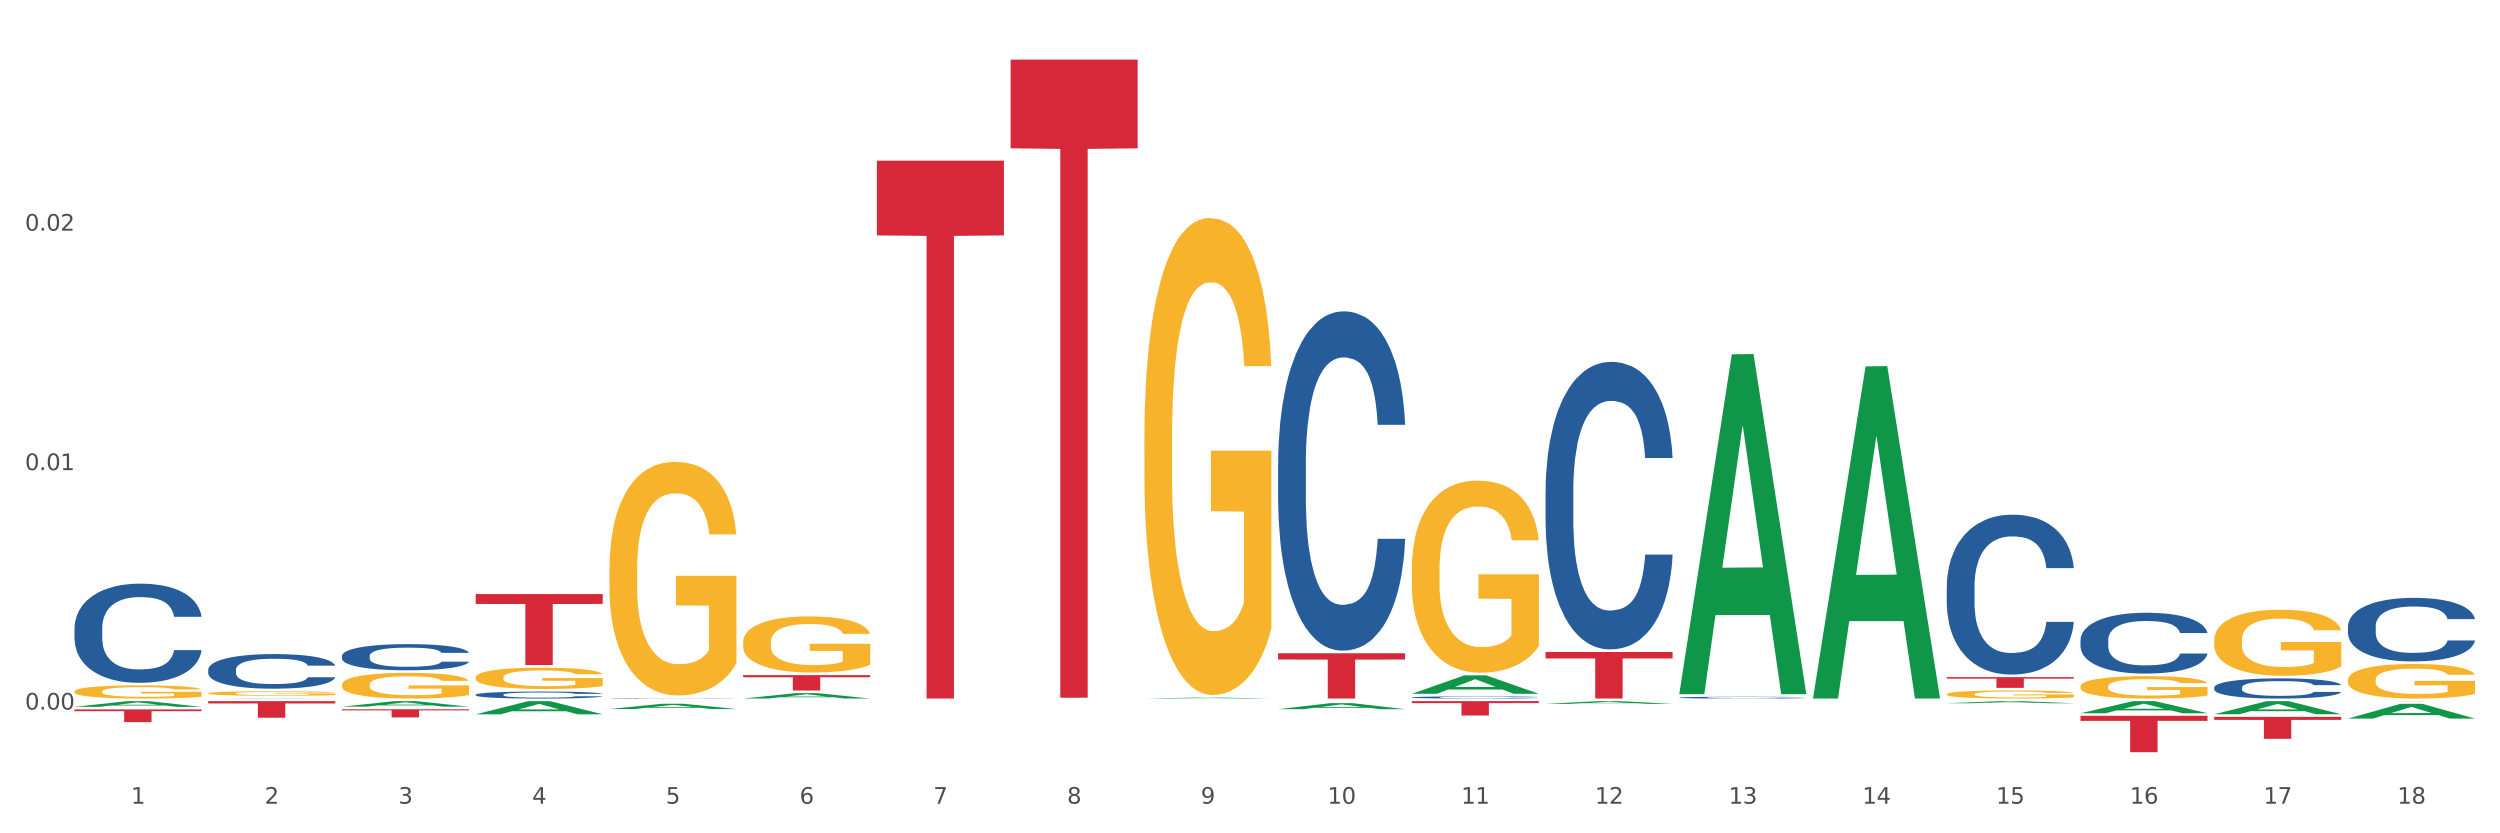 <?xml version="1.0" encoding="utf-8" standalone="no"?>
<!DOCTYPE svg PUBLIC "-//W3C//DTD SVG 1.1//EN"
  "http://www.w3.org/Graphics/SVG/1.1/DTD/svg11.dtd">
<svg xmlns:xlink="http://www.w3.org/1999/xlink" width="1080pt" height="360pt" viewBox="0 0 1080 360" xmlns="http://www.w3.org/2000/svg" version="1.1">
 <rect x="0" y="0" width="1080" height="360" fill="#333333" stroke="none"/>
 <defs>
  <style type="text/css">*{stroke-linejoin: round; stroke-linecap: butt}</style>
 </defs>
 <g id="figure_1">
  <g id="patch_1">
   <path d="M 0 360 
L 1080 360 
L 1080 0 
L 0 0 
z
" style="fill: #ffffff; stroke: #ffffff; stroke-linejoin: miter"/>
  </g>
  <g id="axes_1">
   <g id="matplotlib.axis_1">
    <g id="xtick_1">
     <g id="text_1">
      <!-- 1 -->
      <g style="fill: #4d4d4d" transform="translate(56.563 347.204) scale(0.096 -0.096)">
       <defs>
        <path id="DejaVuSans-31" d="M 794 531 
L 1825 531 
L 1825 4091 
L 703 3866 
L 703 4441 
L 1819 4666 
L 2450 4666 
L 2450 531 
L 3481 531 
L 3481 0 
L 794 0 
L 794 531 
z
" transform="scale(0.016)"/>
       </defs>
       <use xlink:href="#DejaVuSans-31"/>
      </g>
     </g>
    </g>
    <g id="xtick_2">
     <g id="text_2">
      <!-- 2 -->
      <g style="fill: #4d4d4d" transform="translate(114.336 347.204) scale(0.096 -0.096)">
       <defs>
        <path id="DejaVuSans-32" d="M 1228 531 
L 3431 531 
L 3431 0 
L 469 0 
L 469 531 
Q 828 903 1448 1529 
Q 2069 2156 2228 2338 
Q 2531 2678 2651 2914 
Q 2772 3150 2772 3378 
Q 2772 3750 2511 3984 
Q 2250 4219 1831 4219 
Q 1534 4219 1204 4116 
Q 875 4013 500 3803 
L 500 4441 
Q 881 4594 1212 4672 
Q 1544 4750 1819 4750 
Q 2544 4750 2975 4387 
Q 3406 4025 3406 3419 
Q 3406 3131 3298 2873 
Q 3191 2616 2906 2266 
Q 2828 2175 2409 1742 
Q 1991 1309 1228 531 
z
" transform="scale(0.016)"/>
       </defs>
       <use xlink:href="#DejaVuSans-32"/>
      </g>
     </g>
    </g>
    <g id="xtick_3">
     <g id="text_3">
      <!-- 3 -->
      <g style="fill: #4d4d4d" transform="translate(172.109 347.204) scale(0.096 -0.096)">
       <defs>
        <path id="DejaVuSans-33" d="M 2597 2516 
Q 3050 2419 3304 2112 
Q 3559 1806 3559 1356 
Q 3559 666 3084 287 
Q 2609 -91 1734 -91 
Q 1441 -91 1130 -33 
Q 819 25 488 141 
L 488 750 
Q 750 597 1062 519 
Q 1375 441 1716 441 
Q 2309 441 2620 675 
Q 2931 909 2931 1356 
Q 2931 1769 2642 2001 
Q 2353 2234 1838 2234 
L 1294 2234 
L 1294 2753 
L 1863 2753 
Q 2328 2753 2575 2939 
Q 2822 3125 2822 3475 
Q 2822 3834 2567 4026 
Q 2313 4219 1838 4219 
Q 1578 4219 1281 4162 
Q 984 4106 628 3988 
L 628 4550 
Q 988 4650 1302 4700 
Q 1616 4750 1894 4750 
Q 2613 4750 3031 4423 
Q 3450 4097 3450 3541 
Q 3450 3153 3228 2886 
Q 3006 2619 2597 2516 
z
" transform="scale(0.016)"/>
       </defs>
       <use xlink:href="#DejaVuSans-33"/>
      </g>
     </g>
    </g>
    <g id="xtick_4">
     <g id="text_4">
      <!-- 4 -->
      <g style="fill: #4d4d4d" transform="translate(229.882 347.204) scale(0.096 -0.096)">
       <defs>
        <path id="DejaVuSans-34" d="M 2419 4116 
L 825 1625 
L 2419 1625 
L 2419 4116 
z
M 2253 4666 
L 3047 4666 
L 3047 1625 
L 3713 1625 
L 3713 1100 
L 3047 1100 
L 3047 0 
L 2419 0 
L 2419 1100 
L 313 1100 
L 313 1709 
L 2253 4666 
z
" transform="scale(0.016)"/>
       </defs>
       <use xlink:href="#DejaVuSans-34"/>
      </g>
     </g>
    </g>
    <g id="xtick_5">
     <g id="text_5">
      <!-- 5 -->
      <g style="fill: #4d4d4d" transform="translate(287.655 347.204) scale(0.096 -0.096)">
       <defs>
        <path id="DejaVuSans-35" d="M 691 4666 
L 3169 4666 
L 3169 4134 
L 1269 4134 
L 1269 2991 
Q 1406 3038 1543 3061 
Q 1681 3084 1819 3084 
Q 2600 3084 3056 2656 
Q 3513 2228 3513 1497 
Q 3513 744 3044 326 
Q 2575 -91 1722 -91 
Q 1428 -91 1123 -41 
Q 819 9 494 109 
L 494 744 
Q 775 591 1075 516 
Q 1375 441 1709 441 
Q 2250 441 2565 725 
Q 2881 1009 2881 1497 
Q 2881 1984 2565 2268 
Q 2250 2553 1709 2553 
Q 1456 2553 1204 2497 
Q 953 2441 691 2322 
L 691 4666 
z
" transform="scale(0.016)"/>
       </defs>
       <use xlink:href="#DejaVuSans-35"/>
      </g>
     </g>
    </g>
    <g id="xtick_6">
     <g id="text_6">
      <!-- 6 -->
      <g style="fill: #4d4d4d" transform="translate(345.428 347.204) scale(0.096 -0.096)">
       <defs>
        <path id="DejaVuSans-36" d="M 2113 2584 
Q 1688 2584 1439 2293 
Q 1191 2003 1191 1497 
Q 1191 994 1439 701 
Q 1688 409 2113 409 
Q 2538 409 2786 701 
Q 3034 994 3034 1497 
Q 3034 2003 2786 2293 
Q 2538 2584 2113 2584 
z
M 3366 4563 
L 3366 3988 
Q 3128 4100 2886 4159 
Q 2644 4219 2406 4219 
Q 1781 4219 1451 3797 
Q 1122 3375 1075 2522 
Q 1259 2794 1537 2939 
Q 1816 3084 2150 3084 
Q 2853 3084 3261 2657 
Q 3669 2231 3669 1497 
Q 3669 778 3244 343 
Q 2819 -91 2113 -91 
Q 1303 -91 875 529 
Q 447 1150 447 2328 
Q 447 3434 972 4092 
Q 1497 4750 2381 4750 
Q 2619 4750 2861 4703 
Q 3103 4656 3366 4563 
z
" transform="scale(0.016)"/>
       </defs>
       <use xlink:href="#DejaVuSans-36"/>
      </g>
     </g>
    </g>
    <g id="xtick_7">
     <g id="text_7">
      <!-- 7 -->
      <g style="fill: #4d4d4d" transform="translate(403.201 347.204) scale(0.096 -0.096)">
       <defs>
        <path id="DejaVuSans-37" d="M 525 4666 
L 3525 4666 
L 3525 4397 
L 1831 0 
L 1172 0 
L 2766 4134 
L 525 4134 
L 525 4666 
z
" transform="scale(0.016)"/>
       </defs>
       <use xlink:href="#DejaVuSans-37"/>
      </g>
     </g>
    </g>
    <g id="xtick_8">
     <g id="text_8">
      <!-- 8 -->
      <g style="fill: #4d4d4d" transform="translate(460.974 347.204) scale(0.096 -0.096)">
       <defs>
        <path id="DejaVuSans-38" d="M 2034 2216 
Q 1584 2216 1326 1975 
Q 1069 1734 1069 1313 
Q 1069 891 1326 650 
Q 1584 409 2034 409 
Q 2484 409 2743 651 
Q 3003 894 3003 1313 
Q 3003 1734 2745 1975 
Q 2488 2216 2034 2216 
z
M 1403 2484 
Q 997 2584 770 2862 
Q 544 3141 544 3541 
Q 544 4100 942 4425 
Q 1341 4750 2034 4750 
Q 2731 4750 3128 4425 
Q 3525 4100 3525 3541 
Q 3525 3141 3298 2862 
Q 3072 2584 2669 2484 
Q 3125 2378 3379 2068 
Q 3634 1759 3634 1313 
Q 3634 634 3220 271 
Q 2806 -91 2034 -91 
Q 1263 -91 848 271 
Q 434 634 434 1313 
Q 434 1759 690 2068 
Q 947 2378 1403 2484 
z
M 1172 3481 
Q 1172 3119 1398 2916 
Q 1625 2713 2034 2713 
Q 2441 2713 2670 2916 
Q 2900 3119 2900 3481 
Q 2900 3844 2670 4047 
Q 2441 4250 2034 4250 
Q 1625 4250 1398 4047 
Q 1172 3844 1172 3481 
z
" transform="scale(0.016)"/>
       </defs>
       <use xlink:href="#DejaVuSans-38"/>
      </g>
     </g>
    </g>
    <g id="xtick_9">
     <g id="text_9">
      <!-- 9 -->
      <g style="fill: #4d4d4d" transform="translate(518.747 347.204) scale(0.096 -0.096)">
       <defs>
        <path id="DejaVuSans-39" d="M 703 97 
L 703 672 
Q 941 559 1184 500 
Q 1428 441 1663 441 
Q 2288 441 2617 861 
Q 2947 1281 2994 2138 
Q 2813 1869 2534 1725 
Q 2256 1581 1919 1581 
Q 1219 1581 811 2004 
Q 403 2428 403 3163 
Q 403 3881 828 4315 
Q 1253 4750 1959 4750 
Q 2769 4750 3195 4129 
Q 3622 3509 3622 2328 
Q 3622 1225 3098 567 
Q 2575 -91 1691 -91 
Q 1453 -91 1209 -44 
Q 966 3 703 97 
z
M 1959 2075 
Q 2384 2075 2632 2365 
Q 2881 2656 2881 3163 
Q 2881 3666 2632 3958 
Q 2384 4250 1959 4250 
Q 1534 4250 1286 3958 
Q 1038 3666 1038 3163 
Q 1038 2656 1286 2365 
Q 1534 2075 1959 2075 
z
" transform="scale(0.016)"/>
       </defs>
       <use xlink:href="#DejaVuSans-39"/>
      </g>
     </g>
    </g>
    <g id="xtick_10">
     <g id="text_10">
      <!-- 10 -->
      <g style="fill: #4d4d4d" transform="translate(573.466 347.204) scale(0.096 -0.096)">
       <defs>
        <path id="DejaVuSans-30" d="M 2034 4250 
Q 1547 4250 1301 3770 
Q 1056 3291 1056 2328 
Q 1056 1369 1301 889 
Q 1547 409 2034 409 
Q 2525 409 2770 889 
Q 3016 1369 3016 2328 
Q 3016 3291 2770 3770 
Q 2525 4250 2034 4250 
z
M 2034 4750 
Q 2819 4750 3233 4129 
Q 3647 3509 3647 2328 
Q 3647 1150 3233 529 
Q 2819 -91 2034 -91 
Q 1250 -91 836 529 
Q 422 1150 422 2328 
Q 422 3509 836 4129 
Q 1250 4750 2034 4750 
z
" transform="scale(0.016)"/>
       </defs>
       <use xlink:href="#DejaVuSans-31"/>
       <use xlink:href="#DejaVuSans-30" transform="translate(63.623 0)"/>
      </g>
     </g>
    </g>
    <g id="xtick_11">
     <g id="text_11">
      <!-- 11 -->
      <g style="fill: #4d4d4d" transform="translate(631.239 347.204) scale(0.096 -0.096)">
       <use xlink:href="#DejaVuSans-31"/>
       <use xlink:href="#DejaVuSans-31" transform="translate(63.623 0)"/>
      </g>
     </g>
    </g>
    <g id="xtick_12">
     <g id="text_12">
      <!-- 12 -->
      <g style="fill: #4d4d4d" transform="translate(689.012 347.204) scale(0.096 -0.096)">
       <use xlink:href="#DejaVuSans-31"/>
       <use xlink:href="#DejaVuSans-32" transform="translate(63.623 0)"/>
      </g>
     </g>
    </g>
    <g id="xtick_13">
     <g id="text_13">
      <!-- 13 -->
      <g style="fill: #4d4d4d" transform="translate(746.785 347.204) scale(0.096 -0.096)">
       <use xlink:href="#DejaVuSans-31"/>
       <use xlink:href="#DejaVuSans-33" transform="translate(63.623 0)"/>
      </g>
     </g>
    </g>
    <g id="xtick_14">
     <g id="text_14">
      <!-- 14 -->
      <g style="fill: #4d4d4d" transform="translate(804.558 347.204) scale(0.096 -0.096)">
       <use xlink:href="#DejaVuSans-31"/>
       <use xlink:href="#DejaVuSans-34" transform="translate(63.623 0)"/>
      </g>
     </g>
    </g>
    <g id="xtick_15">
     <g id="text_15">
      <!-- 15 -->
      <g style="fill: #4d4d4d" transform="translate(862.331 347.204) scale(0.096 -0.096)">
       <use xlink:href="#DejaVuSans-31"/>
       <use xlink:href="#DejaVuSans-35" transform="translate(63.623 0)"/>
      </g>
     </g>
    </g>
    <g id="xtick_16">
     <g id="text_16">
      <!-- 16 -->
      <g style="fill: #4d4d4d" transform="translate(920.104 347.204) scale(0.096 -0.096)">
       <use xlink:href="#DejaVuSans-31"/>
       <use xlink:href="#DejaVuSans-36" transform="translate(63.623 0)"/>
      </g>
     </g>
    </g>
    <g id="xtick_17">
     <g id="text_17">
      <!-- 17 -->
      <g style="fill: #4d4d4d" transform="translate(977.877 347.204) scale(0.096 -0.096)">
       <use xlink:href="#DejaVuSans-31"/>
       <use xlink:href="#DejaVuSans-37" transform="translate(63.623 0)"/>
      </g>
     </g>
    </g>
    <g id="xtick_18">
     <g id="text_18">
      <!-- 18 -->
      <g style="fill: #4d4d4d" transform="translate(1035.65 347.204) scale(0.096 -0.096)">
       <use xlink:href="#DejaVuSans-31"/>
       <use xlink:href="#DejaVuSans-38" transform="translate(63.623 0)"/>
      </g>
     </g>
    </g>
    <g id="xtick_19"/>
    <g id="xtick_20"/>
    <g id="xtick_21"/>
    <g id="xtick_22"/>
    <g id="xtick_23"/>
    <g id="xtick_24"/>
    <g id="xtick_25"/>
    <g id="xtick_26"/>
    <g id="xtick_27"/>
    <g id="xtick_28"/>
    <g id="xtick_29"/>
    <g id="xtick_30"/>
    <g id="xtick_31"/>
    <g id="xtick_32"/>
    <g id="xtick_33"/>
    <g id="xtick_34"/>
    <g id="xtick_35"/>
   </g>
   <g id="matplotlib.axis_2">
    <g id="ytick_1">
     <g id="text_19">
      <!-- 0.00 -->
      <g style="fill: #4d4d4d" transform="translate(10.8 306.535) scale(0.096 -0.096)">
       <defs>
        <path id="DejaVuSans-2e" d="M 684 794 
L 1344 794 
L 1344 0 
L 684 0 
L 684 794 
z
" transform="scale(0.016)"/>
       </defs>
       <use xlink:href="#DejaVuSans-30"/>
       <use xlink:href="#DejaVuSans-2e" transform="translate(63.623 0)"/>
       <use xlink:href="#DejaVuSans-30" transform="translate(95.41 0)"/>
       <use xlink:href="#DejaVuSans-30" transform="translate(159.033 0)"/>
      </g>
     </g>
    </g>
    <g id="ytick_2">
     <g id="text_20">
      <!-- 0.01 -->
      <g style="fill: #4d4d4d" transform="translate(10.8 203.088) scale(0.096 -0.096)">
       <use xlink:href="#DejaVuSans-30"/>
       <use xlink:href="#DejaVuSans-2e" transform="translate(63.623 0)"/>
       <use xlink:href="#DejaVuSans-30" transform="translate(95.41 0)"/>
       <use xlink:href="#DejaVuSans-31" transform="translate(159.033 0)"/>
      </g>
     </g>
    </g>
    <g id="ytick_3">
     <g id="text_21">
      <!-- 0.02 -->
      <g style="fill: #4d4d4d" transform="translate(10.8 99.641) scale(0.096 -0.096)">
       <use xlink:href="#DejaVuSans-30"/>
       <use xlink:href="#DejaVuSans-2e" transform="translate(63.623 0)"/>
       <use xlink:href="#DejaVuSans-30" transform="translate(95.41 0)"/>
       <use xlink:href="#DejaVuSans-32" transform="translate(159.033 0)"/>
      </g>
     </g>
    </g>
    <g id="ytick_4"/>
    <g id="ytick_5"/>
    <g id="ytick_6"/>
   </g>
   <g id="PolyCollection_1">
    <path d="M 32.175 305.358 
L 32.232 305.356 
L 54.864 302.89 
L 64.257 302.887 
L 87.059 305.363 
L 76.196 305.363 
L 71.273 304.787 
L 47.905 304.787 
L 47.735 304.796 
L 42.982 305.363 
L 32.175 305.363 
L 32.175 305.358 
L 50.847 304.443 
L 68.331 304.44 
L 59.674 303.415 
L 59.561 303.41 
L 59.447 303.417 
L 50.79 304.44 
L 50.847 304.443 
L 32.175 305.358 
z
" clip-path="url(#p959e57b279)" style="fill: #109648"/>
    <path d="M 263.267 302.887 
L 318.151 302.887 
L 318.151 302.89 
L 296.562 302.89 
L 296.562 302.91 
L 284.726 302.91 
L 284.726 302.89 
L 263.267 302.89 
L 263.267 302.887 
L 263.267 302.887 
z
" clip-path="url(#p959e57b279)" style="fill: #d62839"/>
    <path d="M 205.494 256.644 
L 260.378 256.644 
L 260.378 260.907 
L 238.789 260.936 
L 238.789 287.316 
L 226.953 287.316 
L 226.953 260.936 
L 205.494 260.907 
L 205.494 256.673 
L 205.494 256.644 
z
" clip-path="url(#p959e57b279)" style="fill: #d62839"/>
    <path d="M 147.721 306.395 
L 202.605 306.395 
L 202.605 306.883 
L 181.016 306.887 
L 181.016 309.909 
L 169.18 309.909 
L 169.18 306.887 
L 147.721 306.883 
L 147.721 306.398 
L 147.721 306.395 
z
" clip-path="url(#p959e57b279)" style="fill: #d62839"/>
    <path d="M 321.04 291.645 
L 375.924 291.645 
L 375.924 292.572 
L 354.335 292.578 
L 354.335 298.313 
L 342.499 298.313 
L 342.499 292.578 
L 321.04 292.572 
L 321.04 291.651 
L 321.04 291.645 
z
" clip-path="url(#p959e57b279)" style="fill: #d62839"/>
    <path d="M 552.132 282.206 
L 607.016 282.206 
L 607.016 284.926 
L 585.427 284.944 
L 585.427 301.779 
L 573.591 301.779 
L 573.591 284.944 
L 552.132 284.926 
L 552.132 282.224 
L 552.132 282.206 
z
" clip-path="url(#p959e57b279)" style="fill: #d62839"/>
    <path d="M 609.905 302.887 
L 664.789 302.887 
L 664.789 303.75 
L 643.2 303.756 
L 643.2 309.096 
L 631.364 309.096 
L 631.364 303.756 
L 609.905 303.75 
L 609.905 302.893 
L 609.905 302.887 
z
" clip-path="url(#p959e57b279)" style="fill: #d62839"/>
    <path d="M 32.175 306.472 
L 87.059 306.472 
L 87.059 307.233 
L 65.47 307.238 
L 65.47 311.951 
L 53.635 311.951 
L 53.635 307.238 
L 32.175 307.233 
L 32.175 306.477 
L 32.175 306.472 
z
" clip-path="url(#p959e57b279)" style="fill: #d62839"/>
    <path d="M 89.948 302.887 
L 144.832 302.887 
L 144.832 303.885 
L 123.243 303.892 
L 123.243 310.065 
L 111.407 310.065 
L 111.407 303.892 
L 89.948 303.885 
L 89.948 302.894 
L 89.948 302.887 
z
" clip-path="url(#p959e57b279)" style="fill: #d62839"/>
    <path d="M 1014.316 302.887 
L 1069.2 302.887 
L 1069.2 302.895 
L 1047.61 302.895 
L 1047.61 302.94 
L 1035.775 302.94 
L 1035.775 302.895 
L 1014.316 302.895 
L 1014.316 302.887 
L 1014.316 302.887 
z
" clip-path="url(#p959e57b279)" style="fill: #d62839"/>
    <path d="M 956.543 309.674 
L 1011.427 309.674 
L 1011.427 310.991 
L 989.837 311 
L 989.837 319.152 
L 978.002 319.152 
L 978.002 311 
L 956.543 310.991 
L 956.543 309.683 
L 956.543 309.674 
z
" clip-path="url(#p959e57b279)" style="fill: #d62839"/>
    <path d="M 378.813 69.4 
L 433.697 69.4 
L 433.697 101.693 
L 412.108 101.911 
L 412.108 301.779 
L 400.272 301.779 
L 400.272 101.911 
L 378.813 101.693 
L 378.813 69.618 
L 378.813 69.4 
z
" clip-path="url(#p959e57b279)" style="fill: #d62839"/>
    <path d="M 898.77 309.226 
L 953.654 309.226 
L 953.654 311.411 
L 932.064 311.426 
L 932.064 324.95 
L 920.229 324.95 
L 920.229 311.426 
L 898.77 311.411 
L 898.77 309.241 
L 898.77 309.226 
z
" clip-path="url(#p959e57b279)" style="fill: #d62839"/>
    <path d="M 436.586 25.759 
L 491.47 25.759 
L 491.47 64.069 
L 469.881 64.328 
L 469.881 301.434 
L 458.045 301.434 
L 458.045 64.328 
L 436.586 64.069 
L 436.586 26.018 
L 436.586 25.759 
z
" clip-path="url(#p959e57b279)" style="fill: #d62839"/>
    <path d="M 840.997 292.528 
L 895.881 292.528 
L 895.881 293.171 
L 874.291 293.175 
L 874.291 297.158 
L 862.456 297.158 
L 862.456 293.175 
L 840.997 293.171 
L 840.997 292.532 
L 840.997 292.528 
z
" clip-path="url(#p959e57b279)" style="fill: #d62839"/>
    <path d="M 667.678 281.65 
L 722.562 281.65 
L 722.562 284.447 
L 700.973 284.466 
L 700.973 301.779 
L 689.137 301.779 
L 689.137 284.466 
L 667.678 284.447 
L 667.678 281.669 
L 667.678 281.65 
z
" clip-path="url(#p959e57b279)" style="fill: #d62839"/>
    <path d="M 840.997 303.803 
L 841.053 303.802 
L 863.686 302.888 
L 873.079 302.887 
L 895.881 303.804 
L 885.017 303.804 
L 880.095 303.591 
L 856.726 303.591 
L 856.557 303.594 
L 851.804 303.804 
L 840.997 303.804 
L 840.997 303.803 
L 859.669 303.463 
L 877.152 303.462 
L 868.495 303.083 
L 868.382 303.081 
L 868.269 303.084 
L 859.612 303.462 
L 859.669 303.463 
L 840.997 303.803 
z
" clip-path="url(#p959e57b279)" style="fill: #109648"/>
    <path d="M 898.77 308.108 
L 898.826 308.103 
L 921.459 302.892 
L 930.852 302.887 
L 953.654 308.118 
L 942.79 308.118 
L 937.868 306.9 
L 914.499 306.9 
L 914.33 306.919 
L 909.577 308.118 
L 898.77 308.118 
L 898.77 308.108 
L 917.442 306.173 
L 934.925 306.168 
L 926.268 304.002 
L 926.155 303.992 
L 926.042 304.007 
L 917.385 306.168 
L 917.442 306.173 
L 898.77 308.108 
z
" clip-path="url(#p959e57b279)" style="fill: #109648"/>
    <path d="M 956.543 308.555 
L 956.599 308.549 
L 979.232 302.893 
L 988.625 302.887 
L 1011.427 308.565 
L 1000.563 308.565 
L 995.641 307.243 
L 972.272 307.243 
L 972.103 307.264 
L 967.35 308.565 
L 956.543 308.565 
L 956.543 308.555 
L 975.215 306.454 
L 992.698 306.449 
L 984.041 304.098 
L 983.928 304.087 
L 983.815 304.103 
L 975.158 306.449 
L 975.215 306.454 
L 956.543 308.555 
z
" clip-path="url(#p959e57b279)" style="fill: #109648"/>
    <path d="M 783.224 301.509 
L 783.28 301.374 
L 805.913 158.28 
L 815.306 158.145 
L 838.108 301.779 
L 827.244 301.779 
L 822.322 268.332 
L 798.953 268.332 
L 798.784 268.871 
L 794.031 301.779 
L 783.224 301.779 
L 783.224 301.509 
L 801.896 248.371 
L 819.38 248.237 
L 810.722 188.76 
L 810.609 188.49 
L 810.496 188.895 
L 801.839 248.237 
L 801.896 248.371 
L 783.224 301.509 
z
" clip-path="url(#p959e57b279)" style="fill: #109648"/>
    <path d="M 552.132 306.362 
L 552.188 306.36 
L 574.821 303.754 
L 584.214 303.751 
L 607.016 306.367 
L 596.152 306.367 
L 591.23 305.758 
L 567.862 305.758 
L 567.692 305.768 
L 562.939 306.367 
L 552.132 306.367 
L 552.132 306.362 
L 570.804 305.394 
L 588.288 305.392 
L 579.631 304.309 
L 579.517 304.304 
L 579.404 304.311 
L 570.747 305.392 
L 570.804 305.394 
L 552.132 306.362 
z
" clip-path="url(#p959e57b279)" style="fill: #109648"/>
    <path d="M 725.451 299.615 
L 725.507 299.477 
L 748.14 153.066 
L 757.533 152.928 
L 780.335 299.891 
L 769.471 299.891 
L 764.549 265.669 
L 741.181 265.669 
L 741.011 266.221 
L 736.258 299.891 
L 725.451 299.891 
L 725.451 299.615 
L 744.123 245.246 
L 761.607 245.108 
L 752.95 184.253 
L 752.836 183.977 
L 752.723 184.391 
L 744.066 245.108 
L 744.123 245.246 
L 725.451 299.615 
z
" clip-path="url(#p959e57b279)" style="fill: #109648"/>
    <path d="M 667.678 304.056 
L 667.734 304.055 
L 690.367 302.888 
L 699.76 302.887 
L 722.562 304.058 
L 711.698 304.058 
L 706.776 303.786 
L 683.408 303.786 
L 683.238 303.79 
L 678.485 304.058 
L 667.678 304.058 
L 667.678 304.056 
L 686.35 303.623 
L 703.834 303.622 
L 695.177 303.137 
L 695.063 303.135 
L 694.95 303.138 
L 686.293 303.622 
L 686.35 303.623 
L 667.678 304.056 
z
" clip-path="url(#p959e57b279)" style="fill: #109648"/>
    <path d="M 609.905 299.72 
L 609.961 299.713 
L 632.594 291.744 
L 641.987 291.736 
L 664.789 299.735 
L 653.925 299.735 
L 649.003 297.873 
L 625.635 297.873 
L 625.465 297.903 
L 620.712 299.735 
L 609.905 299.735 
L 609.905 299.72 
L 628.577 296.761 
L 646.061 296.754 
L 637.404 293.441 
L 637.29 293.426 
L 637.177 293.449 
L 628.52 296.754 
L 628.577 296.761 
L 609.905 299.72 
z
" clip-path="url(#p959e57b279)" style="fill: #109648"/>
    <path d="M 1014.316 310.423 
L 1014.372 310.417 
L 1037.005 304.055 
L 1046.398 304.049 
L 1069.2 310.435 
L 1058.336 310.435 
L 1053.414 308.948 
L 1030.045 308.948 
L 1029.876 308.972 
L 1025.123 310.435 
L 1014.316 310.435 
L 1014.316 310.423 
L 1032.988 308.061 
L 1050.471 308.055 
L 1041.814 305.41 
L 1041.701 305.398 
L 1041.588 305.416 
L 1032.931 308.055 
L 1032.988 308.061 
L 1014.316 310.423 
z
" clip-path="url(#p959e57b279)" style="fill: #109648"/>
    <path d="M 956.543 276.605 
L 956.607 276.579 
L 956.607 275.641 
L 956.737 274.833 
L 957.385 272.879 
L 958.357 271.263 
L 959.07 270.403 
L 959.783 269.699 
L 960.625 268.996 
L 961.662 268.266 
L 963.541 267.198 
L 964.707 266.65 
L 966.133 266.077 
L 968.725 265.243 
L 970.604 264.774 
L 972.548 264.383 
L 975.723 263.914 
L 977.797 263.706 
L 980 263.549 
L 982.656 263.445 
L 984.665 263.419 
L 989.072 263.497 
L 992.83 263.732 
L 994.644 263.914 
L 996.977 264.227 
L 998.208 264.435 
L 1000.217 264.852 
L 1002.29 265.399 
L 1003.716 265.869 
L 1005.854 266.755 
L 1007.474 267.641 
L 1008.965 268.735 
L 1009.742 269.491 
L 1010.325 270.194 
L 1010.844 271.002 
L 1011.362 272.279 
L 999.698 272.279 
L 999.245 271.367 
L 998.532 270.507 
L 997.495 269.673 
L 996.588 269.152 
L 995.033 268.501 
L 993.607 268.084 
L 992.117 267.771 
L 990.303 267.51 
L 988.877 267.38 
L 986.868 267.276 
L 982.916 267.302 
L 980.259 267.51 
L 978.445 267.771 
L 977.278 268.005 
L 976.241 268.266 
L 975.075 268.631 
L 973.714 269.178 
L 972.742 269.673 
L 971.77 270.299 
L 970.993 270.924 
L 970.28 271.654 
L 969.697 272.436 
L 969.243 273.243 
L 968.854 274.234 
L 968.53 275.875 
L 968.53 279.446 
L 968.66 280.254 
L 968.984 281.322 
L 969.373 282.13 
L 970.021 283.094 
L 970.604 283.746 
L 971.706 284.684 
L 972.937 285.465 
L 973.909 285.961 
L 974.881 286.378 
L 976.565 286.951 
L 978.445 287.42 
L 980.065 287.707 
L 982.268 287.967 
L 983.758 288.071 
L 985.054 288.124 
L 988.229 288.124 
L 990.497 288.045 
L 993.024 287.863 
L 994.968 287.628 
L 996.588 287.342 
L 998.403 286.873 
L 999.569 286.43 
L 999.569 280.983 
L 985.313 280.957 
L 985.313 277.335 
L 1011.427 277.335 
L 1011.427 287.967 
L 1010.325 288.514 
L 1009.094 289.01 
L 1007.798 289.453 
L 1005.854 290 
L 1003.522 290.521 
L 1001.448 290.886 
L 999.245 291.199 
L 996.653 291.485 
L 993.283 291.746 
L 991.21 291.85 
L 988.618 291.928 
L 985.572 291.954 
L 982.916 291.902 
L 980.324 291.772 
L 977.602 291.537 
L 974.945 291.199 
L 972.937 290.86 
L 970.928 290.443 
L 968.79 289.896 
L 967.105 289.374 
L 965.809 288.905 
L 964.383 288.306 
L 962.828 287.524 
L 961.662 286.821 
L 960.625 286.091 
L 959.523 285.153 
L 958.746 284.345 
L 957.968 283.329 
L 957.515 282.573 
L 956.996 281.4 
L 956.607 279.758 
L 956.543 276.605 
z
" clip-path="url(#p959e57b279)" style="fill: #f7b32b"/>
    <path d="M 1014.316 293.746 
L 1014.38 293.732 
L 1014.38 293.241 
L 1014.51 292.818 
L 1015.158 291.796 
L 1016.13 290.95 
L 1016.843 290.5 
L 1017.556 290.132 
L 1018.398 289.764 
L 1019.435 289.382 
L 1021.314 288.822 
L 1022.48 288.536 
L 1023.906 288.236 
L 1026.498 287.8 
L 1028.377 287.554 
L 1030.321 287.35 
L 1033.496 287.104 
L 1035.57 286.995 
L 1037.773 286.913 
L 1040.429 286.859 
L 1042.438 286.845 
L 1046.845 286.886 
L 1050.603 287.009 
L 1052.417 287.104 
L 1054.75 287.268 
L 1055.981 287.377 
L 1057.99 287.595 
L 1060.063 287.881 
L 1061.489 288.127 
L 1063.627 288.591 
L 1065.247 289.054 
L 1066.738 289.627 
L 1067.515 290.023 
L 1068.098 290.391 
L 1068.617 290.814 
L 1069.135 291.482 
L 1057.471 291.482 
L 1057.018 291.005 
L 1056.305 290.555 
L 1055.268 290.118 
L 1054.361 289.845 
L 1052.806 289.504 
L 1051.38 289.286 
L 1049.89 289.123 
L 1048.076 288.986 
L 1046.65 288.918 
L 1044.641 288.863 
L 1040.689 288.877 
L 1038.032 288.986 
L 1036.218 289.123 
L 1035.051 289.245 
L 1034.014 289.382 
L 1032.848 289.573 
L 1031.487 289.859 
L 1030.515 290.118 
L 1029.543 290.445 
L 1028.766 290.773 
L 1028.053 291.155 
L 1027.47 291.564 
L 1027.016 291.987 
L 1026.627 292.505 
L 1026.303 293.364 
L 1026.303 295.232 
L 1026.433 295.655 
L 1026.757 296.214 
L 1027.146 296.637 
L 1027.794 297.142 
L 1028.377 297.483 
L 1029.479 297.974 
L 1030.71 298.383 
L 1031.682 298.642 
L 1032.654 298.86 
L 1034.338 299.16 
L 1036.218 299.406 
L 1037.838 299.556 
L 1040.041 299.692 
L 1041.531 299.747 
L 1042.827 299.774 
L 1046.002 299.774 
L 1048.27 299.733 
L 1050.797 299.638 
L 1052.741 299.515 
L 1054.361 299.365 
L 1056.176 299.119 
L 1057.342 298.887 
L 1057.342 296.037 
L 1043.086 296.023 
L 1043.086 294.128 
L 1069.2 294.128 
L 1069.2 299.692 
L 1068.098 299.979 
L 1066.867 300.238 
L 1065.571 300.47 
L 1063.627 300.756 
L 1061.295 301.029 
L 1059.221 301.22 
L 1057.018 301.383 
L 1054.426 301.533 
L 1051.056 301.67 
L 1048.983 301.724 
L 1046.391 301.765 
L 1043.345 301.779 
L 1040.689 301.752 
L 1038.097 301.683 
L 1035.375 301.561 
L 1032.718 301.383 
L 1030.71 301.206 
L 1028.701 300.988 
L 1026.563 300.701 
L 1024.878 300.429 
L 1023.582 300.183 
L 1022.156 299.869 
L 1020.601 299.46 
L 1019.435 299.092 
L 1018.398 298.71 
L 1017.296 298.219 
L 1016.519 297.796 
L 1015.741 297.265 
L 1015.288 296.869 
L 1014.769 296.255 
L 1014.38 295.396 
L 1014.316 293.746 
z
" clip-path="url(#p959e57b279)" style="fill: #f7b32b"/>
    <path d="M 840.997 299.89 
L 841.062 299.886 
L 841.062 299.771 
L 841.191 299.671 
L 841.839 299.431 
L 842.811 299.232 
L 843.524 299.126 
L 844.237 299.039 
L 845.079 298.953 
L 846.116 298.863 
L 847.995 298.732 
L 849.161 298.664 
L 850.587 298.594 
L 853.179 298.491 
L 855.058 298.433 
L 857.002 298.385 
L 860.177 298.327 
L 862.251 298.302 
L 864.454 298.283 
L 867.111 298.27 
L 869.119 298.266 
L 873.526 298.276 
L 877.284 298.305 
L 879.098 298.327 
L 881.431 298.366 
L 882.662 298.392 
L 884.671 298.443 
L 886.744 298.51 
L 888.17 298.568 
L 890.308 298.677 
L 891.928 298.786 
L 893.419 298.921 
L 894.196 299.014 
L 894.779 299.1 
L 895.298 299.2 
L 895.816 299.357 
L 884.153 299.357 
L 883.699 299.245 
L 882.986 299.139 
L 881.949 299.036 
L 881.042 298.972 
L 879.487 298.892 
L 878.061 298.841 
L 876.571 298.802 
L 874.757 298.77 
L 873.331 298.754 
L 871.322 298.741 
L 867.37 298.744 
L 864.713 298.77 
L 862.899 298.802 
L 861.732 298.831 
L 860.695 298.863 
L 859.529 298.908 
L 858.168 298.975 
L 857.196 299.036 
L 856.224 299.113 
L 855.447 299.19 
L 854.734 299.28 
L 854.151 299.376 
L 853.697 299.476 
L 853.308 299.598 
L 852.984 299.8 
L 852.984 300.239 
L 853.114 300.339 
L 853.438 300.47 
L 853.827 300.57 
L 854.475 300.688 
L 855.058 300.768 
L 856.16 300.884 
L 857.391 300.98 
L 858.363 301.041 
L 859.335 301.092 
L 861.019 301.163 
L 862.899 301.221 
L 864.519 301.256 
L 866.722 301.288 
L 868.212 301.301 
L 869.508 301.307 
L 872.683 301.307 
L 874.951 301.298 
L 877.478 301.275 
L 879.422 301.246 
L 881.042 301.211 
L 882.857 301.153 
L 884.023 301.099 
L 884.023 300.428 
L 869.767 300.425 
L 869.767 299.979 
L 895.881 299.979 
L 895.881 301.288 
L 894.779 301.355 
L 893.548 301.416 
L 892.252 301.471 
L 890.308 301.538 
L 887.976 301.602 
L 885.902 301.647 
L 883.699 301.686 
L 881.107 301.721 
L 877.737 301.753 
L 875.664 301.766 
L 873.072 301.776 
L 870.026 301.779 
L 867.37 301.772 
L 864.778 301.756 
L 862.056 301.727 
L 859.4 301.686 
L 857.391 301.644 
L 855.382 301.593 
L 853.244 301.525 
L 851.559 301.461 
L 850.263 301.403 
L 848.837 301.33 
L 847.282 301.233 
L 846.116 301.147 
L 845.079 301.057 
L 843.977 300.942 
L 843.2 300.842 
L 842.422 300.717 
L 841.969 300.624 
L 841.45 300.48 
L 841.062 300.278 
L 840.997 299.89 
z
" clip-path="url(#p959e57b279)" style="fill: #f7b32b"/>
    <path d="M 263.267 306.307 
L 263.324 306.305 
L 285.956 304.021 
L 295.349 304.019 
L 318.151 306.311 
L 307.288 306.311 
L 302.365 305.777 
L 278.997 305.777 
L 278.827 305.786 
L 274.074 306.311 
L 263.267 306.311 
L 263.267 306.307 
L 281.939 305.459 
L 299.423 305.456 
L 290.766 304.507 
L 290.653 304.503 
L 290.539 304.509 
L 281.882 305.456 
L 281.939 305.459 
L 263.267 306.307 
z
" clip-path="url(#p959e57b279)" style="fill: #109648"/>
    <path d="M 321.04 301.774 
L 321.096 301.772 
L 343.729 299.424 
L 353.122 299.422 
L 375.924 301.779 
L 365.061 301.779 
L 360.138 301.23 
L 336.77 301.23 
L 336.6 301.239 
L 331.847 301.779 
L 321.04 301.779 
L 321.04 301.774 
L 339.712 300.902 
L 357.196 300.9 
L 348.539 299.924 
L 348.425 299.92 
L 348.312 299.926 
L 339.655 300.9 
L 339.712 300.902 
L 321.04 301.774 
z
" clip-path="url(#p959e57b279)" style="fill: #109648"/>
    <path d="M 898.77 276.516 
L 898.835 276.492 
L 898.835 275.82 
L 899.029 274.908 
L 899.743 273.228 
L 900.651 271.957 
L 902.208 270.469 
L 903.051 269.845 
L 904.154 269.149 
L 906.425 268.021 
L 909.02 267.061 
L 910.836 266.533 
L 912.199 266.197 
L 915.248 265.597 
L 917 265.333 
L 918.816 265.118 
L 920.373 264.974 
L 922.968 264.806 
L 925.044 264.734 
L 927.444 264.71 
L 929.456 264.734 
L 932.116 264.83 
L 936.008 265.118 
L 937.5 265.285 
L 939.511 265.573 
L 941.587 265.957 
L 943.274 266.341 
L 945.22 266.893 
L 947.231 267.613 
L 949.178 268.525 
L 950.54 269.365 
L 951.643 270.253 
L 952.616 271.333 
L 953.33 272.508 
L 953.654 273.492 
L 941.782 273.492 
L 941.458 272.604 
L 940.809 271.645 
L 940.16 270.997 
L 939.446 270.469 
L 938.344 269.869 
L 937.37 269.485 
L 935.749 269.029 
L 934.256 268.741 
L 933.024 268.573 
L 931.532 268.429 
L 928.353 268.285 
L 926.082 268.285 
L 924.655 268.333 
L 922.903 268.453 
L 921.411 268.621 
L 919.659 268.909 
L 918.297 269.221 
L 916.935 269.629 
L 916.156 269.917 
L 914.988 270.445 
L 914.21 270.877 
L 913.172 271.621 
L 912.588 272.148 
L 911.55 273.516 
L 911.096 274.524 
L 910.901 275.22 
L 910.772 275.988 
L 910.772 279.731 
L 911.161 281.411 
L 911.485 282.131 
L 912.004 282.947 
L 912.977 284.003 
L 914.405 285.035 
L 915.897 285.778 
L 917.129 286.234 
L 918.297 286.57 
L 919.465 286.834 
L 920.892 287.074 
L 922.06 287.218 
L 923.811 287.362 
L 925.887 287.434 
L 927.509 287.434 
L 930.818 287.314 
L 932.31 287.194 
L 933.737 287.026 
L 935.294 286.762 
L 936.527 286.474 
L 937.241 286.258 
L 938.408 285.802 
L 939.317 285.323 
L 940.095 284.771 
L 940.614 284.291 
L 941.198 283.571 
L 941.652 282.755 
L 941.782 282.323 
L 953.654 282.323 
L 953.395 283.187 
L 952.94 284.027 
L 952.032 285.155 
L 951.319 285.802 
L 950.216 286.594 
L 949.048 287.266 
L 947.426 288.01 
L 945.934 288.562 
L 944.377 289.042 
L 942.69 289.474 
L 939.641 290.074 
L 938.538 290.242 
L 936.203 290.53 
L 934.386 290.698 
L 931.726 290.866 
L 929.002 290.962 
L 926.147 290.986 
L 923.617 290.938 
L 920.827 290.794 
L 919.076 290.65 
L 917.129 290.434 
L 914.859 290.098 
L 912.718 289.69 
L 910.707 289.21 
L 908.825 288.658 
L 907.074 288.034 
L 904.803 287.002 
L 903.116 285.994 
L 901.884 285.059 
L 901.04 284.267 
L 900.197 283.259 
L 899.743 282.563 
L 899.029 280.883 
L 898.77 279.323 
L 898.77 276.516 
z
" clip-path="url(#p959e57b279)" style="fill: #255c99"/>
    <path d="M 956.543 296.979 
L 956.608 296.971 
L 956.608 296.748 
L 956.802 296.446 
L 957.516 295.889 
L 958.424 295.467 
L 959.981 294.973 
L 960.824 294.766 
L 961.927 294.535 
L 964.198 294.161 
L 966.793 293.843 
L 968.609 293.668 
L 969.972 293.556 
L 973.021 293.357 
L 974.773 293.27 
L 976.589 293.198 
L 978.146 293.15 
L 980.741 293.095 
L 982.817 293.071 
L 985.217 293.063 
L 987.229 293.071 
L 989.888 293.103 
L 993.781 293.198 
L 995.273 293.254 
L 997.284 293.349 
L 999.36 293.477 
L 1001.047 293.604 
L 1002.993 293.787 
L 1005.004 294.026 
L 1006.951 294.328 
L 1008.313 294.607 
L 1009.416 294.902 
L 1010.389 295.26 
L 1011.103 295.65 
L 1011.427 295.976 
L 999.555 295.976 
L 999.231 295.682 
L 998.582 295.363 
L 997.933 295.148 
L 997.219 294.973 
L 996.116 294.774 
L 995.143 294.647 
L 993.521 294.496 
L 992.029 294.4 
L 990.797 294.344 
L 989.305 294.297 
L 986.126 294.249 
L 983.855 294.249 
L 982.428 294.265 
L 980.676 294.305 
L 979.184 294.36 
L 977.432 294.456 
L 976.07 294.559 
L 974.708 294.695 
L 973.929 294.79 
L 972.761 294.965 
L 971.983 295.108 
L 970.945 295.355 
L 970.361 295.53 
L 969.323 295.984 
L 968.869 296.318 
L 968.674 296.549 
L 968.545 296.804 
L 968.545 298.046 
L 968.934 298.603 
L 969.258 298.842 
L 969.777 299.112 
L 970.75 299.462 
L 972.178 299.805 
L 973.67 300.052 
L 974.902 300.203 
L 976.07 300.314 
L 977.238 300.402 
L 978.665 300.481 
L 979.833 300.529 
L 981.584 300.577 
L 983.66 300.601 
L 985.282 300.601 
L 988.591 300.561 
L 990.083 300.521 
L 991.51 300.465 
L 993.067 300.378 
L 994.3 300.282 
L 995.014 300.211 
L 996.181 300.059 
L 997.09 299.9 
L 997.868 299.717 
L 998.387 299.558 
L 998.971 299.319 
L 999.425 299.049 
L 999.555 298.905 
L 1011.427 298.905 
L 1011.168 299.192 
L 1010.713 299.47 
L 1009.805 299.845 
L 1009.092 300.059 
L 1007.989 300.322 
L 1006.821 300.545 
L 1005.199 300.792 
L 1003.707 300.975 
L 1002.15 301.134 
L 1000.463 301.277 
L 997.414 301.476 
L 996.311 301.532 
L 993.976 301.628 
L 992.159 301.683 
L 989.499 301.739 
L 986.774 301.771 
L 983.92 301.779 
L 981.39 301.763 
L 978.6 301.715 
L 976.849 301.667 
L 974.902 301.596 
L 972.632 301.484 
L 970.491 301.349 
L 968.48 301.19 
L 966.598 301.007 
L 964.847 300.8 
L 962.576 300.457 
L 960.889 300.123 
L 959.657 299.813 
L 958.813 299.55 
L 957.97 299.216 
L 957.516 298.985 
L 956.802 298.428 
L 956.543 297.91 
L 956.543 296.979 
z
" clip-path="url(#p959e57b279)" style="fill: #255c99"/>
    <path d="M 898.77 296.569 
L 898.835 296.561 
L 898.835 296.242 
L 898.964 295.968 
L 899.612 295.305 
L 900.584 294.756 
L 901.297 294.465 
L 902.01 294.226 
L 902.852 293.987 
L 903.889 293.739 
L 905.768 293.377 
L 906.934 293.191 
L 908.36 292.996 
L 910.952 292.713 
L 912.831 292.554 
L 914.775 292.421 
L 917.95 292.262 
L 920.024 292.192 
L 922.227 292.138 
L 924.884 292.103 
L 926.892 292.094 
L 931.299 292.121 
L 935.057 292.2 
L 936.871 292.262 
L 939.204 292.368 
L 940.435 292.439 
L 942.444 292.581 
L 944.517 292.766 
L 945.943 292.926 
L 948.081 293.226 
L 949.701 293.527 
L 951.192 293.898 
L 951.969 294.155 
L 952.552 294.394 
L 953.071 294.668 
L 953.589 295.101 
L 941.926 295.101 
L 941.472 294.792 
L 940.759 294.5 
L 939.722 294.217 
L 938.815 294.04 
L 937.26 293.819 
L 935.834 293.677 
L 934.344 293.571 
L 932.53 293.483 
L 931.104 293.439 
L 929.095 293.403 
L 925.143 293.412 
L 922.486 293.483 
L 920.672 293.571 
L 919.505 293.651 
L 918.468 293.739 
L 917.302 293.863 
L 915.941 294.049 
L 914.969 294.217 
L 913.997 294.429 
L 913.22 294.641 
L 912.507 294.889 
L 911.924 295.154 
L 911.47 295.429 
L 911.081 295.765 
L 910.757 296.322 
L 910.757 297.533 
L 910.887 297.808 
L 911.211 298.17 
L 911.6 298.444 
L 912.248 298.772 
L 912.831 298.993 
L 913.933 299.311 
L 915.164 299.577 
L 916.136 299.745 
L 917.108 299.886 
L 918.792 300.081 
L 920.672 300.24 
L 922.292 300.337 
L 924.495 300.426 
L 925.985 300.461 
L 927.281 300.479 
L 930.456 300.479 
L 932.724 300.452 
L 935.251 300.39 
L 937.195 300.311 
L 938.815 300.213 
L 940.63 300.054 
L 941.796 299.904 
L 941.796 298.055 
L 927.54 298.046 
L 927.54 296.817 
L 953.654 296.817 
L 953.654 300.426 
L 952.552 300.611 
L 951.321 300.779 
L 950.025 300.93 
L 948.081 301.115 
L 945.749 301.292 
L 943.675 301.416 
L 941.472 301.522 
L 938.88 301.62 
L 935.51 301.708 
L 933.437 301.743 
L 930.845 301.77 
L 927.799 301.779 
L 925.143 301.761 
L 922.551 301.717 
L 919.829 301.637 
L 917.172 301.522 
L 915.164 301.407 
L 913.155 301.266 
L 911.017 301.08 
L 909.332 300.903 
L 908.036 300.744 
L 906.61 300.541 
L 905.055 300.275 
L 903.889 300.036 
L 902.852 299.789 
L 901.75 299.47 
L 900.973 299.196 
L 900.195 298.851 
L 899.742 298.595 
L 899.223 298.197 
L 898.835 297.64 
L 898.77 296.569 
z
" clip-path="url(#p959e57b279)" style="fill: #f7b32b"/>
    <path d="M 205.494 292.684 
L 205.559 292.676 
L 205.559 292.373 
L 205.688 292.112 
L 206.336 291.48 
L 207.308 290.958 
L 208.021 290.681 
L 208.734 290.453 
L 209.576 290.226 
L 210.613 289.99 
L 212.492 289.645 
L 213.659 289.468 
L 215.084 289.283 
L 217.676 289.014 
L 219.555 288.862 
L 221.499 288.736 
L 224.674 288.585 
L 226.748 288.517 
L 228.951 288.467 
L 231.608 288.433 
L 233.616 288.425 
L 238.023 288.45 
L 241.781 288.526 
L 243.595 288.585 
L 245.928 288.686 
L 247.159 288.753 
L 249.168 288.888 
L 251.242 289.064 
L 252.667 289.216 
L 254.806 289.502 
L 256.426 289.788 
L 257.916 290.142 
L 258.694 290.386 
L 259.277 290.613 
L 259.795 290.874 
L 260.313 291.287 
L 248.65 291.287 
L 248.196 290.992 
L 247.483 290.714 
L 246.447 290.445 
L 245.539 290.277 
L 243.984 290.066 
L 242.559 289.931 
L 241.068 289.83 
L 239.254 289.746 
L 237.828 289.704 
L 235.82 289.67 
L 231.867 289.679 
L 229.21 289.746 
L 227.396 289.83 
L 226.229 289.906 
L 225.193 289.99 
L 224.026 290.108 
L 222.666 290.285 
L 221.694 290.445 
L 220.722 290.647 
L 219.944 290.849 
L 219.231 291.085 
L 218.648 291.337 
L 218.194 291.598 
L 217.806 291.918 
L 217.482 292.448 
L 217.482 293.602 
L 217.611 293.863 
L 217.935 294.208 
L 218.324 294.469 
L 218.972 294.78 
L 219.555 294.991 
L 220.657 295.294 
L 221.888 295.546 
L 222.86 295.706 
L 223.832 295.841 
L 225.517 296.026 
L 227.396 296.178 
L 229.016 296.27 
L 231.219 296.354 
L 232.709 296.388 
L 234.005 296.405 
L 237.18 296.405 
L 239.448 296.38 
L 241.975 296.321 
L 243.919 296.245 
L 245.539 296.152 
L 247.354 296.001 
L 248.52 295.858 
L 248.52 294.098 
L 234.264 294.09 
L 234.264 292.92 
L 260.378 292.92 
L 260.378 296.354 
L 259.277 296.531 
L 258.046 296.691 
L 256.75 296.834 
L 254.806 297.011 
L 252.473 297.179 
L 250.399 297.297 
L 248.196 297.398 
L 245.604 297.491 
L 242.235 297.575 
L 240.161 297.609 
L 237.569 297.634 
L 234.524 297.642 
L 231.867 297.626 
L 229.275 297.583 
L 226.553 297.508 
L 223.897 297.398 
L 221.888 297.289 
L 219.879 297.154 
L 217.741 296.977 
L 216.056 296.809 
L 214.76 296.657 
L 213.335 296.464 
L 211.779 296.211 
L 210.613 295.984 
L 209.576 295.748 
L 208.475 295.445 
L 207.697 295.184 
L 206.92 294.856 
L 206.466 294.612 
L 205.948 294.233 
L 205.559 293.703 
L 205.494 292.684 
z
" clip-path="url(#p959e57b279)" style="fill: #f7b32b"/>
    <path d="M 147.721 295.806 
L 147.786 295.796 
L 147.786 295.431 
L 147.915 295.117 
L 148.563 294.356 
L 149.535 293.728 
L 150.248 293.393 
L 150.961 293.119 
L 151.803 292.845 
L 152.84 292.561 
L 154.719 292.146 
L 155.886 291.933 
L 157.311 291.71 
L 159.903 291.385 
L 161.782 291.203 
L 163.726 291.051 
L 166.901 290.868 
L 168.975 290.787 
L 171.178 290.726 
L 173.835 290.685 
L 175.844 290.675 
L 180.25 290.706 
L 184.008 290.797 
L 185.822 290.868 
L 188.155 290.99 
L 189.386 291.071 
L 191.395 291.233 
L 193.469 291.446 
L 194.894 291.629 
L 197.033 291.973 
L 198.653 292.318 
L 200.143 292.744 
L 200.921 293.038 
L 201.504 293.312 
L 202.022 293.626 
L 202.54 294.123 
L 190.877 294.123 
L 190.423 293.768 
L 189.71 293.433 
L 188.674 293.109 
L 187.766 292.906 
L 186.211 292.653 
L 184.786 292.49 
L 183.295 292.369 
L 181.481 292.267 
L 180.055 292.217 
L 178.047 292.176 
L 174.094 292.186 
L 171.437 292.267 
L 169.623 292.369 
L 168.456 292.46 
L 167.42 292.561 
L 166.253 292.703 
L 164.893 292.916 
L 163.921 293.109 
L 162.949 293.352 
L 162.171 293.596 
L 161.458 293.88 
L 160.875 294.184 
L 160.421 294.498 
L 160.033 294.884 
L 159.709 295.522 
L 159.709 296.912 
L 159.838 297.226 
L 160.162 297.642 
L 160.551 297.956 
L 161.199 298.331 
L 161.782 298.585 
L 162.884 298.95 
L 164.115 299.254 
L 165.087 299.447 
L 166.059 299.609 
L 167.744 299.832 
L 169.623 300.014 
L 171.243 300.126 
L 173.446 300.227 
L 174.936 300.268 
L 176.232 300.288 
L 179.407 300.288 
L 181.675 300.258 
L 184.203 300.187 
L 186.146 300.096 
L 187.766 299.984 
L 189.581 299.801 
L 190.747 299.629 
L 190.747 297.51 
L 176.491 297.5 
L 176.491 296.09 
L 202.605 296.09 
L 202.605 300.227 
L 201.504 300.44 
L 200.273 300.633 
L 198.977 300.805 
L 197.033 301.018 
L 194.7 301.221 
L 192.626 301.363 
L 190.423 301.485 
L 187.831 301.596 
L 184.462 301.698 
L 182.388 301.738 
L 179.796 301.769 
L 176.751 301.779 
L 174.094 301.759 
L 171.502 301.708 
L 168.78 301.617 
L 166.124 301.485 
L 164.115 301.353 
L 162.106 301.191 
L 159.968 300.978 
L 158.283 300.775 
L 156.987 300.592 
L 155.562 300.359 
L 154.006 300.055 
L 152.84 299.781 
L 151.803 299.497 
L 150.702 299.132 
L 149.924 298.818 
L 149.147 298.422 
L 148.693 298.128 
L 148.175 297.672 
L 147.786 297.033 
L 147.721 295.806 
z
" clip-path="url(#p959e57b279)" style="fill: #f7b32b"/>
    <path d="M 89.948 299.526 
L 90.013 299.524 
L 90.013 299.46 
L 90.142 299.405 
L 90.79 299.272 
L 91.762 299.161 
L 92.475 299.103 
L 93.188 299.054 
L 94.03 299.006 
L 95.067 298.957 
L 96.946 298.884 
L 98.113 298.846 
L 99.538 298.807 
L 102.13 298.75 
L 104.009 298.718 
L 105.953 298.692 
L 109.128 298.66 
L 111.202 298.645 
L 113.405 298.635 
L 116.062 298.628 
L 118.071 298.626 
L 122.477 298.631 
L 126.235 298.647 
L 128.049 298.66 
L 130.382 298.681 
L 131.613 298.695 
L 133.622 298.724 
L 135.696 298.761 
L 137.121 298.793 
L 139.26 298.853 
L 140.88 298.914 
L 142.37 298.989 
L 143.148 299.04 
L 143.731 299.088 
L 144.249 299.143 
L 144.768 299.231 
L 133.104 299.231 
L 132.65 299.168 
L 131.937 299.11 
L 130.901 299.053 
L 129.993 299.017 
L 128.438 298.973 
L 127.013 298.944 
L 125.522 298.923 
L 123.708 298.905 
L 122.282 298.896 
L 120.274 298.889 
L 116.321 298.891 
L 113.664 298.905 
L 111.85 298.923 
L 110.684 298.939 
L 109.647 298.957 
L 108.48 298.982 
L 107.12 299.019 
L 106.148 299.053 
L 105.176 299.095 
L 104.398 299.138 
L 103.685 299.188 
L 103.102 299.241 
L 102.648 299.296 
L 102.26 299.364 
L 101.936 299.476 
L 101.936 299.72 
L 102.065 299.775 
L 102.389 299.848 
L 102.778 299.903 
L 103.426 299.969 
L 104.009 300.013 
L 105.111 300.077 
L 106.342 300.131 
L 107.314 300.165 
L 108.286 300.193 
L 109.971 300.232 
L 111.85 300.264 
L 113.47 300.284 
L 115.673 300.302 
L 117.163 300.309 
L 118.459 300.312 
L 121.634 300.312 
L 123.902 300.307 
L 126.43 300.294 
L 128.373 300.278 
L 129.993 300.259 
L 131.808 300.227 
L 132.974 300.197 
L 132.974 299.825 
L 118.719 299.823 
L 118.719 299.576 
L 144.832 299.576 
L 144.832 300.302 
L 143.731 300.339 
L 142.5 300.373 
L 141.204 300.403 
L 139.26 300.44 
L 136.927 300.476 
L 134.853 300.501 
L 132.65 300.522 
L 130.058 300.542 
L 126.689 300.56 
L 124.615 300.567 
L 122.023 300.572 
L 118.978 300.574 
L 116.321 300.57 
L 113.729 300.561 
L 111.007 300.545 
L 108.351 300.522 
L 106.342 300.499 
L 104.333 300.471 
L 102.195 300.433 
L 100.51 300.398 
L 99.214 300.366 
L 97.789 300.325 
L 96.233 300.271 
L 95.067 300.223 
L 94.03 300.173 
L 92.929 300.109 
L 92.151 300.054 
L 91.374 299.985 
L 90.92 299.933 
L 90.402 299.853 
L 90.013 299.741 
L 89.948 299.526 
z
" clip-path="url(#p959e57b279)" style="fill: #f7b32b"/>
    <path d="M 263.267 246.165 
L 263.332 246.073 
L 263.332 242.754 
L 263.461 239.897 
L 264.109 232.984 
L 265.081 227.27 
L 265.794 224.228 
L 266.507 221.74 
L 267.349 219.251 
L 268.386 216.67 
L 270.265 212.891 
L 271.432 210.956 
L 272.857 208.928 
L 275.449 205.979 
L 277.328 204.319 
L 279.272 202.937 
L 282.447 201.278 
L 284.521 200.541 
L 286.724 199.987 
L 289.381 199.619 
L 291.389 199.527 
L 295.796 199.803 
L 299.554 200.633 
L 301.368 201.278 
L 303.701 202.384 
L 304.932 203.121 
L 306.941 204.596 
L 309.015 206.532 
L 310.44 208.191 
L 312.579 211.324 
L 314.199 214.458 
L 315.689 218.329 
L 316.466 221.002 
L 317.05 223.491 
L 317.568 226.348 
L 318.086 230.865 
L 306.423 230.865 
L 305.969 227.639 
L 305.256 224.597 
L 304.22 221.647 
L 303.312 219.804 
L 301.757 217.5 
L 300.332 216.025 
L 298.841 214.919 
L 297.027 213.997 
L 295.601 213.537 
L 293.593 213.168 
L 289.64 213.26 
L 286.983 213.997 
L 285.169 214.919 
L 284.002 215.749 
L 282.966 216.67 
L 281.799 217.961 
L 280.439 219.896 
L 279.467 221.647 
L 278.495 223.86 
L 277.717 226.072 
L 277.004 228.652 
L 276.421 231.418 
L 275.967 234.275 
L 275.579 237.777 
L 275.255 243.584 
L 275.255 256.211 
L 275.384 259.069 
L 275.708 262.848 
L 276.097 265.705 
L 276.745 269.115 
L 277.328 271.419 
L 278.43 274.738 
L 279.661 277.503 
L 280.633 279.254 
L 281.605 280.729 
L 283.29 282.756 
L 285.169 284.415 
L 286.789 285.429 
L 288.992 286.351 
L 290.482 286.72 
L 291.778 286.904 
L 294.953 286.904 
L 297.221 286.627 
L 299.748 285.982 
L 301.692 285.153 
L 303.312 284.139 
L 305.127 282.48 
L 306.293 280.913 
L 306.293 261.649 
L 292.037 261.557 
L 292.037 248.746 
L 318.151 248.746 
L 318.151 286.351 
L 317.05 288.287 
L 315.819 290.038 
L 314.523 291.605 
L 312.579 293.54 
L 310.246 295.384 
L 308.172 296.674 
L 305.969 297.78 
L 303.377 298.794 
L 300.008 299.716 
L 297.934 300.084 
L 295.342 300.361 
L 292.297 300.453 
L 289.64 300.269 
L 287.048 299.808 
L 284.326 298.978 
L 281.67 297.78 
L 279.661 296.582 
L 277.652 295.107 
L 275.514 293.172 
L 273.829 291.328 
L 272.533 289.669 
L 271.108 287.549 
L 269.552 284.784 
L 268.386 282.295 
L 267.349 279.715 
L 266.248 276.397 
L 265.47 273.539 
L 264.692 269.945 
L 264.239 267.272 
L 263.721 263.124 
L 263.332 257.317 
L 263.267 246.165 
z
" clip-path="url(#p959e57b279)" style="fill: #f7b32b"/>
    <path d="M 32.175 298.717 
L 32.24 298.712 
L 32.24 298.525 
L 32.369 298.363 
L 33.017 297.974 
L 33.989 297.651 
L 34.702 297.48 
L 35.415 297.339 
L 36.257 297.199 
L 37.294 297.054 
L 39.173 296.84 
L 40.34 296.731 
L 41.765 296.617 
L 44.357 296.451 
L 46.236 296.357 
L 48.18 296.279 
L 51.355 296.185 
L 53.429 296.144 
L 55.632 296.113 
L 58.289 296.092 
L 60.298 296.087 
L 64.704 296.102 
L 68.462 296.149 
L 70.277 296.185 
L 72.609 296.248 
L 73.84 296.289 
L 75.849 296.373 
L 77.923 296.482 
L 79.348 296.575 
L 81.487 296.752 
L 83.107 296.929 
L 84.597 297.147 
L 85.375 297.298 
L 85.958 297.438 
L 86.476 297.599 
L 86.995 297.854 
L 75.331 297.854 
L 74.877 297.672 
L 74.164 297.501 
L 73.128 297.334 
L 72.22 297.23 
L 70.665 297.1 
L 69.24 297.017 
L 67.749 296.955 
L 65.935 296.903 
L 64.509 296.877 
L 62.501 296.856 
L 58.548 296.861 
L 55.891 296.903 
L 54.077 296.955 
L 52.911 297.002 
L 51.874 297.054 
L 50.707 297.126 
L 49.347 297.235 
L 48.375 297.334 
L 47.403 297.459 
L 46.625 297.584 
L 45.912 297.729 
L 45.329 297.885 
L 44.876 298.046 
L 44.487 298.244 
L 44.163 298.571 
L 44.163 299.284 
L 44.292 299.445 
L 44.616 299.658 
L 45.005 299.819 
L 45.653 300.011 
L 46.236 300.141 
L 47.338 300.328 
L 48.569 300.484 
L 49.541 300.583 
L 50.513 300.666 
L 52.198 300.781 
L 54.077 300.874 
L 55.697 300.931 
L 57.9 300.983 
L 59.39 301.004 
L 60.686 301.015 
L 63.861 301.015 
L 66.129 300.999 
L 68.657 300.963 
L 70.601 300.916 
L 72.22 300.859 
L 74.035 300.765 
L 75.201 300.677 
L 75.201 299.59 
L 60.946 299.585 
L 60.946 298.863 
L 87.059 298.863 
L 87.059 300.983 
L 85.958 301.093 
L 84.727 301.191 
L 83.431 301.28 
L 81.487 301.389 
L 79.154 301.493 
L 77.08 301.566 
L 74.877 301.628 
L 72.285 301.685 
L 68.916 301.737 
L 66.842 301.758 
L 64.25 301.774 
L 61.205 301.779 
L 58.548 301.768 
L 55.956 301.742 
L 53.235 301.696 
L 50.578 301.628 
L 48.569 301.56 
L 46.56 301.477 
L 44.422 301.368 
L 42.737 301.264 
L 41.441 301.171 
L 40.016 301.051 
L 38.46 300.895 
L 37.294 300.755 
L 36.257 300.609 
L 35.156 300.422 
L 34.378 300.261 
L 33.601 300.058 
L 33.147 299.907 
L 32.629 299.673 
L 32.24 299.346 
L 32.175 298.717 
z
" clip-path="url(#p959e57b279)" style="fill: #f7b32b"/>
    <path d="M 494.359 189.399 
L 494.424 189.211 
L 494.424 182.436 
L 494.553 176.602 
L 495.201 162.488 
L 496.173 150.821 
L 496.886 144.61 
L 497.599 139.529 
L 498.441 134.448 
L 499.478 129.179 
L 501.357 121.463 
L 502.523 117.511 
L 503.949 113.371 
L 506.541 107.349 
L 508.42 103.962 
L 510.364 101.139 
L 513.539 97.751 
L 515.613 96.246 
L 517.816 95.117 
L 520.473 94.364 
L 522.481 94.176 
L 526.888 94.74 
L 530.646 96.434 
L 532.46 97.751 
L 534.793 100.01 
L 536.024 101.515 
L 538.033 104.526 
L 540.107 108.478 
L 541.532 111.866 
L 543.671 118.264 
L 545.29 124.662 
L 546.781 132.566 
L 547.558 138.024 
L 548.142 143.105 
L 548.66 148.939 
L 549.178 158.16 
L 537.515 158.16 
L 537.061 151.573 
L 536.348 145.363 
L 535.311 139.341 
L 534.404 135.577 
L 532.849 130.873 
L 531.424 127.862 
L 529.933 125.603 
L 528.119 123.721 
L 526.693 122.78 
L 524.685 122.028 
L 520.732 122.216 
L 518.075 123.721 
L 516.261 125.603 
L 515.094 127.297 
L 514.058 129.179 
L 512.891 131.814 
L 511.53 135.765 
L 510.558 139.341 
L 509.586 143.858 
L 508.809 148.374 
L 508.096 153.643 
L 507.513 159.289 
L 507.059 165.123 
L 506.671 172.274 
L 506.347 184.13 
L 506.347 209.912 
L 506.476 215.746 
L 506.8 223.461 
L 507.189 229.295 
L 507.837 236.258 
L 508.42 240.963 
L 509.522 247.738 
L 510.753 253.383 
L 511.725 256.959 
L 512.697 259.97 
L 514.382 264.11 
L 516.261 267.497 
L 517.881 269.567 
L 520.084 271.449 
L 521.574 272.202 
L 522.87 272.578 
L 526.045 272.578 
L 528.313 272.014 
L 530.84 270.696 
L 532.784 269.003 
L 534.404 266.933 
L 536.219 263.545 
L 537.385 260.346 
L 537.385 221.015 
L 523.129 220.827 
L 523.129 194.668 
L 549.243 194.668 
L 549.243 271.449 
L 548.142 275.401 
L 546.91 278.977 
L 545.614 282.176 
L 543.671 286.128 
L 541.338 289.892 
L 539.264 292.526 
L 537.061 294.785 
L 534.469 296.855 
L 531.1 298.737 
L 529.026 299.489 
L 526.434 300.054 
L 523.389 300.242 
L 520.732 299.866 
L 518.14 298.925 
L 515.418 297.231 
L 512.762 294.785 
L 510.753 292.338 
L 508.744 289.327 
L 506.606 285.375 
L 504.921 281.611 
L 503.625 278.224 
L 502.199 273.896 
L 500.644 268.25 
L 499.478 263.169 
L 498.441 257.9 
L 497.34 251.125 
L 496.562 245.291 
L 495.784 237.952 
L 495.331 232.494 
L 494.812 224.026 
L 494.424 212.17 
L 494.359 189.399 
z
" clip-path="url(#p959e57b279)" style="fill: #f7b32b"/>
    <path d="M 321.04 277.502 
L 321.105 277.48 
L 321.105 276.683 
L 321.234 275.997 
L 321.882 274.337 
L 322.854 272.965 
L 323.567 272.235 
L 324.28 271.637 
L 325.122 271.04 
L 326.159 270.42 
L 328.038 269.513 
L 329.205 269.048 
L 330.63 268.561 
L 333.222 267.853 
L 335.101 267.455 
L 337.045 267.123 
L 340.22 266.724 
L 342.294 266.547 
L 344.497 266.414 
L 347.154 266.326 
L 349.162 266.304 
L 353.569 266.37 
L 357.327 266.569 
L 359.141 266.724 
L 361.474 266.99 
L 362.705 267.167 
L 364.714 267.521 
L 366.788 267.986 
L 368.213 268.384 
L 370.352 269.136 
L 371.972 269.889 
L 373.462 270.818 
L 374.239 271.46 
L 374.823 272.058 
L 375.341 272.744 
L 375.859 273.828 
L 364.196 273.828 
L 363.742 273.054 
L 363.029 272.323 
L 361.993 271.615 
L 361.085 271.172 
L 359.53 270.619 
L 358.105 270.265 
L 356.614 270 
L 354.8 269.778 
L 353.374 269.668 
L 351.366 269.579 
L 347.413 269.601 
L 344.756 269.778 
L 342.942 270 
L 341.775 270.199 
L 340.739 270.42 
L 339.572 270.73 
L 338.212 271.195 
L 337.24 271.615 
L 336.268 272.146 
L 335.49 272.677 
L 334.777 273.297 
L 334.194 273.961 
L 333.74 274.647 
L 333.352 275.488 
L 333.028 276.882 
L 333.028 279.914 
L 333.157 280.6 
L 333.481 281.507 
L 333.87 282.193 
L 334.518 283.012 
L 335.101 283.566 
L 336.203 284.362 
L 337.434 285.026 
L 338.406 285.447 
L 339.378 285.801 
L 341.063 286.288 
L 342.942 286.686 
L 344.562 286.929 
L 346.765 287.151 
L 348.255 287.239 
L 349.551 287.283 
L 352.726 287.283 
L 354.994 287.217 
L 357.521 287.062 
L 359.465 286.863 
L 361.085 286.62 
L 362.9 286.221 
L 364.066 285.845 
L 364.066 281.22 
L 349.81 281.198 
L 349.81 278.121 
L 375.924 278.121 
L 375.924 287.151 
L 374.823 287.615 
L 373.591 288.036 
L 372.296 288.412 
L 370.352 288.877 
L 368.019 289.319 
L 365.945 289.629 
L 363.742 289.895 
L 361.15 290.138 
L 357.781 290.36 
L 355.707 290.448 
L 353.115 290.515 
L 350.07 290.537 
L 347.413 290.492 
L 344.821 290.382 
L 342.099 290.183 
L 339.443 289.895 
L 337.434 289.607 
L 335.425 289.253 
L 333.287 288.788 
L 331.602 288.346 
L 330.306 287.947 
L 328.881 287.438 
L 327.325 286.774 
L 326.159 286.177 
L 325.122 285.557 
L 324.021 284.761 
L 323.243 284.075 
L 322.465 283.211 
L 322.012 282.57 
L 321.493 281.574 
L 321.105 280.18 
L 321.04 277.502 
z
" clip-path="url(#p959e57b279)" style="fill: #f7b32b"/>
    <path d="M 494.359 301.778 
L 494.415 301.778 
L 517.048 301.351 
L 526.441 301.351 
L 549.243 301.779 
L 538.379 301.779 
L 533.457 301.679 
L 510.089 301.679 
L 509.919 301.681 
L 505.166 301.779 
L 494.359 301.779 
L 494.359 301.778 
L 513.031 301.62 
L 530.515 301.619 
L 521.858 301.442 
L 521.744 301.441 
L 521.631 301.442 
L 512.974 301.619 
L 513.031 301.62 
L 494.359 301.778 
z
" clip-path="url(#p959e57b279)" style="fill: #109648"/>
    <path d="M 609.905 245.978 
L 609.97 245.902 
L 609.97 243.173 
L 610.099 240.823 
L 610.747 235.138 
L 611.719 230.438 
L 612.432 227.936 
L 613.145 225.889 
L 613.987 223.843 
L 615.024 221.72 
L 616.903 218.612 
L 618.069 217.02 
L 619.495 215.352 
L 622.087 212.926 
L 623.966 211.562 
L 625.91 210.425 
L 629.085 209.06 
L 631.159 208.454 
L 633.362 207.999 
L 636.019 207.696 
L 638.027 207.62 
L 642.434 207.847 
L 646.192 208.53 
L 648.006 209.06 
L 650.339 209.97 
L 651.57 210.576 
L 653.579 211.789 
L 655.653 213.381 
L 657.078 214.746 
L 659.216 217.323 
L 660.836 219.901 
L 662.327 223.085 
L 663.104 225.283 
L 663.688 227.33 
L 664.206 229.68 
L 664.724 233.394 
L 653.061 233.394 
L 652.607 230.741 
L 651.894 228.239 
L 650.857 225.814 
L 649.95 224.297 
L 648.395 222.402 
L 646.97 221.189 
L 645.479 220.28 
L 643.665 219.522 
L 642.239 219.143 
L 640.231 218.839 
L 636.278 218.915 
L 633.621 219.522 
L 631.807 220.28 
L 630.64 220.962 
L 629.604 221.72 
L 628.437 222.781 
L 627.076 224.373 
L 626.104 225.814 
L 625.132 227.633 
L 624.355 229.452 
L 623.642 231.575 
L 623.059 233.849 
L 622.605 236.199 
L 622.217 239.08 
L 621.893 243.855 
L 621.893 254.241 
L 622.022 256.591 
L 622.346 259.699 
L 622.735 262.049 
L 623.383 264.854 
L 623.966 266.749 
L 625.068 269.478 
L 626.299 271.752 
L 627.271 273.192 
L 628.243 274.405 
L 629.928 276.073 
L 631.807 277.438 
L 633.427 278.272 
L 635.63 279.03 
L 637.12 279.333 
L 638.416 279.484 
L 641.591 279.484 
L 643.859 279.257 
L 646.386 278.726 
L 648.33 278.044 
L 649.95 277.21 
L 651.765 275.846 
L 652.931 274.557 
L 652.931 258.713 
L 638.675 258.638 
L 638.675 248.101 
L 664.789 248.101 
L 664.789 279.03 
L 663.688 280.622 
L 662.456 282.062 
L 661.16 283.351 
L 659.216 284.942 
L 656.884 286.459 
L 654.81 287.52 
L 652.607 288.43 
L 650.015 289.263 
L 646.646 290.021 
L 644.572 290.325 
L 641.98 290.552 
L 638.935 290.628 
L 636.278 290.476 
L 633.686 290.097 
L 630.964 289.415 
L 628.308 288.43 
L 626.299 287.444 
L 624.29 286.231 
L 622.152 284.639 
L 620.467 283.123 
L 619.171 281.759 
L 617.745 280.015 
L 616.19 277.741 
L 615.024 275.694 
L 613.987 273.572 
L 612.886 270.842 
L 612.108 268.493 
L 611.33 265.536 
L 610.877 263.338 
L 610.358 259.926 
L 609.97 255.151 
L 609.905 245.978 
z
" clip-path="url(#p959e57b279)" style="fill: #f7b32b"/>
    <path d="M 205.494 308.579 
L 205.551 308.574 
L 228.183 302.893 
L 237.576 302.887 
L 260.378 308.59 
L 249.515 308.59 
L 244.592 307.262 
L 221.224 307.262 
L 221.054 307.283 
L 216.301 308.59 
L 205.494 308.59 
L 205.494 308.579 
L 224.166 306.469 
L 241.65 306.464 
L 232.993 304.103 
L 232.88 304.092 
L 232.766 304.108 
L 224.109 306.464 
L 224.166 306.469 
L 205.494 308.579 
z
" clip-path="url(#p959e57b279)" style="fill: #109648"/>
    <path d="M 263.267 301.659 
L 263.332 301.659 
L 263.332 301.653 
L 263.526 301.646 
L 264.24 301.632 
L 265.148 301.621 
L 266.705 301.609 
L 267.549 301.604 
L 268.652 301.598 
L 270.922 301.589 
L 273.517 301.581 
L 275.334 301.577 
L 276.696 301.574 
L 279.745 301.569 
L 281.497 301.567 
L 283.313 301.565 
L 284.87 301.564 
L 287.465 301.562 
L 289.541 301.562 
L 291.942 301.562 
L 293.953 301.562 
L 296.613 301.563 
L 300.505 301.565 
L 301.997 301.566 
L 304.008 301.569 
L 306.084 301.572 
L 307.771 301.575 
L 309.717 301.58 
L 311.729 301.586 
L 313.675 301.593 
L 315.037 301.6 
L 316.14 301.607 
L 317.113 301.616 
L 317.827 301.626 
L 318.151 301.634 
L 306.279 301.634 
L 305.955 301.627 
L 305.306 301.619 
L 304.657 301.614 
L 303.944 301.609 
L 302.841 301.604 
L 301.868 301.601 
L 300.246 301.597 
L 298.754 301.595 
L 297.521 301.593 
L 296.029 301.592 
L 292.85 301.591 
L 290.579 301.591 
L 289.152 301.591 
L 287.4 301.592 
L 285.908 301.594 
L 284.157 301.596 
L 282.794 301.599 
L 281.432 301.602 
L 280.653 301.605 
L 279.486 301.609 
L 278.707 301.613 
L 277.669 301.619 
L 277.085 301.623 
L 276.047 301.634 
L 275.593 301.643 
L 275.399 301.648 
L 275.269 301.655 
L 275.269 301.686 
L 275.658 301.7 
L 275.982 301.706 
L 276.501 301.712 
L 277.475 301.721 
L 278.902 301.73 
L 280.394 301.736 
L 281.627 301.74 
L 282.794 301.742 
L 283.962 301.744 
L 285.389 301.746 
L 286.557 301.748 
L 288.309 301.749 
L 290.385 301.749 
L 292.007 301.749 
L 295.315 301.748 
L 296.807 301.747 
L 298.235 301.746 
L 299.792 301.744 
L 301.024 301.741 
L 301.738 301.74 
L 302.906 301.736 
L 303.814 301.732 
L 304.592 301.727 
L 305.111 301.723 
L 305.695 301.717 
L 306.149 301.711 
L 306.279 301.707 
L 318.151 301.707 
L 317.892 301.714 
L 317.438 301.721 
L 316.529 301.731 
L 315.816 301.736 
L 314.713 301.742 
L 313.545 301.748 
L 311.923 301.754 
L 310.431 301.759 
L 308.874 301.763 
L 307.187 301.766 
L 304.138 301.771 
L 303.035 301.773 
L 300.7 301.775 
L 298.883 301.776 
L 296.223 301.778 
L 293.499 301.779 
L 290.644 301.779 
L 288.114 301.778 
L 285.324 301.777 
L 283.573 301.776 
L 281.627 301.774 
L 279.356 301.771 
L 277.215 301.768 
L 275.204 301.764 
L 273.323 301.76 
L 271.571 301.754 
L 269.3 301.746 
L 267.614 301.738 
L 266.381 301.73 
L 265.538 301.723 
L 264.694 301.715 
L 264.24 301.709 
L 263.526 301.695 
L 263.267 301.682 
L 263.267 301.659 
z
" clip-path="url(#p959e57b279)" style="fill: #255c99"/>
    <path d="M 32.175 271.387 
L 32.24 271.347 
L 32.24 270.252 
L 32.434 268.765 
L 33.148 266.027 
L 34.056 263.953 
L 35.613 261.527 
L 36.457 260.51 
L 37.56 259.376 
L 39.83 257.537 
L 42.425 255.972 
L 44.242 255.111 
L 45.604 254.563 
L 48.653 253.585 
L 50.405 253.155 
L 52.221 252.803 
L 53.778 252.568 
L 56.373 252.294 
L 58.449 252.177 
L 60.85 252.138 
L 62.861 252.177 
L 65.521 252.333 
L 69.413 252.803 
L 70.905 253.077 
L 72.917 253.546 
L 74.993 254.172 
L 76.679 254.798 
L 78.626 255.698 
L 80.637 256.872 
L 82.583 258.358 
L 83.945 259.728 
L 85.048 261.175 
L 86.021 262.936 
L 86.735 264.853 
L 87.059 266.457 
L 75.187 266.457 
L 74.863 265.009 
L 74.214 263.445 
L 73.565 262.388 
L 72.852 261.527 
L 71.749 260.549 
L 70.776 259.923 
L 69.154 259.18 
L 67.662 258.711 
L 66.429 258.437 
L 64.937 258.202 
L 61.758 257.967 
L 59.487 257.967 
L 58.06 258.045 
L 56.309 258.241 
L 54.816 258.515 
L 53.065 258.984 
L 51.702 259.493 
L 50.34 260.158 
L 49.562 260.628 
L 48.394 261.488 
L 47.615 262.193 
L 46.577 263.405 
L 45.993 264.266 
L 44.955 266.496 
L 44.501 268.139 
L 44.307 269.274 
L 44.177 270.526 
L 44.177 276.629 
L 44.566 279.368 
L 44.891 280.542 
L 45.41 281.872 
L 46.383 283.593 
L 47.81 285.275 
L 49.302 286.488 
L 50.535 287.232 
L 51.702 287.779 
L 52.87 288.21 
L 54.297 288.601 
L 55.465 288.836 
L 57.217 289.07 
L 59.293 289.188 
L 60.915 289.188 
L 64.223 288.992 
L 65.715 288.797 
L 67.143 288.523 
L 68.7 288.092 
L 69.932 287.623 
L 70.646 287.271 
L 71.814 286.527 
L 72.722 285.745 
L 73.5 284.845 
L 74.019 284.063 
L 74.603 282.889 
L 75.057 281.559 
L 75.187 280.855 
L 87.059 280.855 
L 86.8 282.263 
L 86.346 283.632 
L 85.437 285.471 
L 84.724 286.527 
L 83.621 287.819 
L 82.453 288.914 
L 80.831 290.127 
L 79.339 291.027 
L 77.782 291.809 
L 76.095 292.513 
L 73.046 293.491 
L 71.943 293.765 
L 69.608 294.235 
L 67.791 294.509 
L 65.132 294.783 
L 62.407 294.939 
L 59.552 294.978 
L 57.022 294.9 
L 54.233 294.665 
L 52.481 294.43 
L 50.535 294.078 
L 48.264 293.531 
L 46.123 292.865 
L 44.112 292.083 
L 42.231 291.183 
L 40.479 290.166 
L 38.208 288.484 
L 36.522 286.84 
L 35.289 285.315 
L 34.446 284.024 
L 33.602 282.38 
L 33.148 281.246 
L 32.434 278.507 
L 32.175 275.964 
L 32.175 271.387 
z
" clip-path="url(#p959e57b279)" style="fill: #255c99"/>
    <path d="M 147.721 283.339 
L 147.786 283.328 
L 147.786 283.039 
L 147.98 282.647 
L 148.694 281.924 
L 149.602 281.376 
L 151.159 280.736 
L 152.003 280.468 
L 153.106 280.168 
L 155.376 279.683 
L 157.971 279.269 
L 159.788 279.042 
L 161.15 278.898 
L 164.199 278.639 
L 165.951 278.526 
L 167.767 278.433 
L 169.324 278.371 
L 171.919 278.299 
L 173.995 278.268 
L 176.396 278.257 
L 178.407 278.268 
L 181.067 278.309 
L 184.959 278.433 
L 186.451 278.505 
L 188.463 278.629 
L 190.539 278.794 
L 192.225 278.96 
L 194.172 279.197 
L 196.183 279.507 
L 198.129 279.899 
L 199.491 280.261 
L 200.594 280.643 
L 201.567 281.108 
L 202.281 281.614 
L 202.605 282.037 
L 190.733 282.037 
L 190.409 281.655 
L 189.76 281.242 
L 189.111 280.963 
L 188.398 280.736 
L 187.295 280.478 
L 186.322 280.313 
L 184.7 280.116 
L 183.208 279.992 
L 181.975 279.92 
L 180.483 279.858 
L 177.304 279.796 
L 175.033 279.796 
L 173.606 279.817 
L 171.854 279.868 
L 170.362 279.941 
L 168.611 280.065 
L 167.248 280.199 
L 165.886 280.375 
L 165.107 280.498 
L 163.94 280.726 
L 163.161 280.912 
L 162.123 281.232 
L 161.539 281.459 
L 160.501 282.048 
L 160.047 282.482 
L 159.853 282.781 
L 159.723 283.112 
L 159.723 284.723 
L 160.112 285.446 
L 160.436 285.756 
L 160.955 286.107 
L 161.929 286.561 
L 163.356 287.005 
L 164.848 287.326 
L 166.081 287.522 
L 167.248 287.666 
L 168.416 287.78 
L 169.843 287.883 
L 171.011 287.945 
L 172.763 288.007 
L 174.839 288.038 
L 176.461 288.038 
L 179.769 287.987 
L 181.261 287.935 
L 182.689 287.863 
L 184.246 287.749 
L 185.478 287.625 
L 186.192 287.532 
L 187.36 287.336 
L 188.268 287.129 
L 189.046 286.892 
L 189.565 286.685 
L 190.149 286.375 
L 190.603 286.024 
L 190.733 285.838 
L 202.605 285.838 
L 202.346 286.21 
L 201.892 286.572 
L 200.983 287.057 
L 200.27 287.336 
L 199.167 287.677 
L 197.999 287.966 
L 196.377 288.286 
L 194.885 288.524 
L 193.328 288.73 
L 191.641 288.916 
L 188.592 289.174 
L 187.489 289.247 
L 185.154 289.371 
L 183.337 289.443 
L 180.678 289.515 
L 177.953 289.557 
L 175.098 289.567 
L 172.568 289.546 
L 169.778 289.484 
L 168.027 289.422 
L 166.081 289.329 
L 163.81 289.185 
L 161.669 289.009 
L 159.658 288.803 
L 157.777 288.565 
L 156.025 288.296 
L 153.754 287.852 
L 152.068 287.419 
L 150.835 287.016 
L 149.992 286.675 
L 149.148 286.241 
L 148.694 285.942 
L 147.98 285.219 
L 147.721 284.547 
L 147.721 283.339 
z
" clip-path="url(#p959e57b279)" style="fill: #255c99"/>
    <path d="M 147.721 305.282 
L 147.778 305.28 
L 170.41 302.89 
L 179.803 302.887 
L 202.605 305.286 
L 191.742 305.286 
L 186.819 304.728 
L 163.451 304.728 
L 163.281 304.737 
L 158.528 305.286 
L 147.721 305.286 
L 147.721 305.282 
L 166.393 304.394 
L 183.877 304.392 
L 175.22 303.399 
L 175.107 303.394 
L 174.993 303.401 
L 166.336 304.392 
L 166.393 304.394 
L 147.721 305.282 
z
" clip-path="url(#p959e57b279)" style="fill: #109648"/>
    <path d="M 89.948 301.779 
L 90.005 301.779 
L 112.637 301.682 
L 122.03 301.682 
L 144.832 301.779 
L 133.969 301.779 
L 129.046 301.756 
L 105.678 301.756 
L 105.508 301.757 
L 100.755 301.779 
L 89.948 301.779 
L 89.948 301.779 
L 108.62 301.743 
L 126.104 301.743 
L 117.447 301.703 
L 117.334 301.703 
L 117.22 301.703 
L 108.563 301.743 
L 108.62 301.743 
L 89.948 301.779 
z
" clip-path="url(#p959e57b279)" style="fill: #109648"/>
    <path d="M 552.132 200.37 
L 552.197 200.236 
L 552.197 196.488 
L 552.391 191.4 
L 553.105 182.029 
L 554.013 174.934 
L 555.57 166.633 
L 556.414 163.153 
L 557.516 159.27 
L 559.787 152.978 
L 562.382 147.623 
L 564.199 144.678 
L 565.561 142.804 
L 568.61 139.457 
L 570.362 137.984 
L 572.178 136.779 
L 573.735 135.976 
L 576.33 135.039 
L 578.406 134.637 
L 580.807 134.503 
L 582.818 134.637 
L 585.478 135.173 
L 589.37 136.779 
L 590.862 137.716 
L 592.873 139.323 
L 594.949 141.465 
L 596.636 143.607 
L 598.582 146.686 
L 600.594 150.702 
L 602.54 155.79 
L 603.902 160.475 
L 605.005 165.429 
L 605.978 171.453 
L 606.692 178.013 
L 607.016 183.502 
L 595.144 183.502 
L 594.82 178.548 
L 594.171 173.193 
L 593.522 169.579 
L 592.809 166.633 
L 591.706 163.287 
L 590.733 161.145 
L 589.111 158.601 
L 587.619 156.994 
L 586.386 156.057 
L 584.894 155.254 
L 581.715 154.451 
L 579.444 154.451 
L 578.017 154.718 
L 576.265 155.388 
L 574.773 156.325 
L 573.022 157.932 
L 571.659 159.672 
L 570.297 161.948 
L 569.518 163.554 
L 568.351 166.5 
L 567.572 168.909 
L 566.534 173.059 
L 565.95 176.005 
L 564.912 183.636 
L 564.458 189.258 
L 564.263 193.141 
L 564.134 197.425 
L 564.134 218.309 
L 564.523 227.681 
L 564.847 231.697 
L 565.366 236.249 
L 566.339 242.139 
L 567.767 247.896 
L 569.259 252.046 
L 570.491 254.59 
L 571.659 256.464 
L 572.827 257.937 
L 574.254 259.275 
L 575.422 260.079 
L 577.174 260.882 
L 579.25 261.284 
L 580.871 261.284 
L 584.18 260.614 
L 585.672 259.945 
L 587.1 259.008 
L 588.657 257.535 
L 589.889 255.929 
L 590.603 254.724 
L 591.771 252.18 
L 592.679 249.503 
L 593.457 246.423 
L 593.976 243.746 
L 594.56 239.73 
L 595.014 235.178 
L 595.144 232.768 
L 607.016 232.768 
L 606.757 237.588 
L 606.303 242.273 
L 605.394 248.565 
L 604.681 252.18 
L 603.578 256.598 
L 602.41 260.346 
L 600.788 264.497 
L 599.296 267.576 
L 597.739 270.253 
L 596.052 272.663 
L 593.003 276.01 
L 591.9 276.947 
L 589.565 278.554 
L 587.748 279.491 
L 585.088 280.428 
L 582.364 280.963 
L 579.509 281.097 
L 576.979 280.829 
L 574.189 280.026 
L 572.438 279.223 
L 570.491 278.018 
L 568.221 276.144 
L 566.08 273.868 
L 564.069 271.19 
L 562.187 268.111 
L 560.436 264.63 
L 558.165 258.874 
L 556.478 253.251 
L 555.246 248.03 
L 554.402 243.612 
L 553.559 237.989 
L 553.105 234.107 
L 552.391 224.736 
L 552.132 216.034 
L 552.132 200.37 
z
" clip-path="url(#p959e57b279)" style="fill: #255c99"/>
    <path d="M 89.948 289.283 
L 90.013 289.27 
L 90.013 288.887 
L 90.207 288.368 
L 90.921 287.413 
L 91.829 286.689 
L 93.386 285.842 
L 94.23 285.487 
L 95.333 285.091 
L 97.603 284.449 
L 100.198 283.903 
L 102.015 283.603 
L 103.377 283.412 
L 106.426 283.07 
L 108.178 282.92 
L 109.994 282.797 
L 111.551 282.715 
L 114.146 282.62 
L 116.222 282.579 
L 118.623 282.565 
L 120.634 282.579 
L 123.294 282.633 
L 127.186 282.797 
L 128.678 282.893 
L 130.69 283.057 
L 132.766 283.275 
L 134.452 283.494 
L 136.399 283.808 
L 138.41 284.217 
L 140.356 284.736 
L 141.718 285.214 
L 142.821 285.719 
L 143.794 286.334 
L 144.508 287.003 
L 144.832 287.563 
L 132.96 287.563 
L 132.636 287.057 
L 131.987 286.511 
L 131.338 286.143 
L 130.625 285.842 
L 129.522 285.501 
L 128.549 285.282 
L 126.927 285.023 
L 125.435 284.859 
L 124.202 284.763 
L 122.71 284.682 
L 119.531 284.6 
L 117.26 284.6 
L 115.833 284.627 
L 114.082 284.695 
L 112.589 284.791 
L 110.838 284.955 
L 109.475 285.132 
L 108.113 285.364 
L 107.335 285.528 
L 106.167 285.829 
L 105.388 286.074 
L 104.35 286.498 
L 103.766 286.798 
L 102.728 287.576 
L 102.274 288.15 
L 102.08 288.546 
L 101.95 288.983 
L 101.95 291.113 
L 102.339 292.069 
L 102.663 292.479 
L 103.183 292.943 
L 104.156 293.544 
L 105.583 294.131 
L 107.075 294.554 
L 108.308 294.814 
L 109.475 295.005 
L 110.643 295.155 
L 112.07 295.291 
L 113.238 295.373 
L 114.99 295.455 
L 117.066 295.496 
L 118.688 295.496 
L 121.996 295.428 
L 123.488 295.36 
L 124.916 295.264 
L 126.473 295.114 
L 127.705 294.95 
L 128.419 294.827 
L 129.587 294.568 
L 130.495 294.295 
L 131.273 293.981 
L 131.792 293.707 
L 132.376 293.298 
L 132.83 292.834 
L 132.96 292.588 
L 144.832 292.588 
L 144.573 293.079 
L 144.119 293.557 
L 143.21 294.199 
L 142.497 294.568 
L 141.394 295.018 
L 140.226 295.401 
L 138.604 295.824 
L 137.112 296.138 
L 135.555 296.411 
L 133.868 296.657 
L 130.819 296.998 
L 129.716 297.094 
L 127.381 297.258 
L 125.564 297.353 
L 122.905 297.449 
L 120.18 297.504 
L 117.325 297.517 
L 114.795 297.49 
L 112.006 297.408 
L 110.254 297.326 
L 108.308 297.203 
L 106.037 297.012 
L 103.896 296.78 
L 101.885 296.507 
L 100.004 296.193 
L 98.252 295.838 
L 95.981 295.251 
L 94.295 294.677 
L 93.062 294.144 
L 92.219 293.694 
L 91.375 293.12 
L 90.921 292.724 
L 90.207 291.768 
L 89.948 290.881 
L 89.948 289.283 
z
" clip-path="url(#p959e57b279)" style="fill: #255c99"/>
    <path d="M 205.494 300.111 
L 205.559 300.109 
L 205.559 300.031 
L 205.753 299.926 
L 206.467 299.733 
L 207.375 299.586 
L 208.932 299.415 
L 209.776 299.343 
L 210.879 299.262 
L 213.149 299.132 
L 215.744 299.022 
L 217.561 298.961 
L 218.923 298.922 
L 221.972 298.853 
L 223.724 298.823 
L 225.54 298.798 
L 227.097 298.781 
L 229.692 298.762 
L 231.768 298.754 
L 234.169 298.751 
L 236.18 298.754 
L 238.84 298.765 
L 242.732 298.798 
L 244.224 298.817 
L 246.236 298.85 
L 248.312 298.895 
L 249.998 298.939 
L 251.945 299.002 
L 253.956 299.085 
L 255.902 299.191 
L 257.264 299.287 
L 258.367 299.39 
L 259.34 299.514 
L 260.054 299.65 
L 260.378 299.763 
L 248.506 299.763 
L 248.182 299.661 
L 247.533 299.55 
L 246.884 299.475 
L 246.171 299.415 
L 245.068 299.345 
L 244.095 299.301 
L 242.473 299.249 
L 240.981 299.215 
L 239.748 299.196 
L 238.256 299.179 
L 235.077 299.163 
L 232.806 299.163 
L 231.379 299.168 
L 229.627 299.182 
L 228.135 299.202 
L 226.384 299.235 
L 225.021 299.271 
L 223.659 299.318 
L 222.88 299.351 
L 221.713 299.412 
L 220.934 299.462 
L 219.896 299.547 
L 219.312 299.608 
L 218.274 299.766 
L 217.82 299.882 
L 217.626 299.962 
L 217.496 300.051 
L 217.496 300.482 
L 217.885 300.675 
L 218.209 300.758 
L 218.728 300.852 
L 219.702 300.974 
L 221.129 301.093 
L 222.621 301.179 
L 223.854 301.231 
L 225.021 301.27 
L 226.189 301.3 
L 227.616 301.328 
L 228.784 301.345 
L 230.536 301.361 
L 232.612 301.37 
L 234.234 301.37 
L 237.542 301.356 
L 239.034 301.342 
L 240.462 301.323 
L 242.019 301.292 
L 243.251 301.259 
L 243.965 301.234 
L 245.133 301.181 
L 246.041 301.126 
L 246.819 301.063 
L 247.338 301.007 
L 247.922 300.924 
L 248.376 300.83 
L 248.506 300.781 
L 260.378 300.781 
L 260.119 300.88 
L 259.665 300.977 
L 258.756 301.107 
L 258.043 301.181 
L 256.94 301.273 
L 255.772 301.35 
L 254.15 301.436 
L 252.658 301.499 
L 251.101 301.555 
L 249.414 301.605 
L 246.365 301.674 
L 245.262 301.693 
L 242.927 301.726 
L 241.11 301.746 
L 238.45 301.765 
L 235.726 301.776 
L 232.871 301.779 
L 230.341 301.773 
L 227.551 301.757 
L 225.8 301.74 
L 223.854 301.715 
L 221.583 301.676 
L 219.442 301.629 
L 217.431 301.574 
L 215.55 301.511 
L 213.798 301.439 
L 211.527 301.32 
L 209.841 301.204 
L 208.608 301.096 
L 207.765 301.005 
L 206.921 300.888 
L 206.467 300.808 
L 205.753 300.615 
L 205.494 300.435 
L 205.494 300.111 
z
" clip-path="url(#p959e57b279)" style="fill: #255c99"/>
    <path d="M 1014.316 270.616 
L 1014.381 270.591 
L 1014.381 269.889 
L 1014.575 268.936 
L 1015.289 267.181 
L 1016.197 265.852 
L 1017.754 264.297 
L 1018.597 263.645 
L 1019.7 262.918 
L 1021.971 261.74 
L 1024.566 260.737 
L 1026.382 260.185 
L 1027.745 259.834 
L 1030.794 259.207 
L 1032.546 258.931 
L 1034.362 258.705 
L 1035.919 258.555 
L 1038.514 258.379 
L 1040.59 258.304 
L 1042.99 258.279 
L 1045.002 258.304 
L 1047.661 258.405 
L 1051.554 258.705 
L 1053.046 258.881 
L 1055.057 259.182 
L 1057.133 259.583 
L 1058.82 259.984 
L 1060.766 260.561 
L 1062.777 261.313 
L 1064.724 262.266 
L 1066.086 263.144 
L 1067.189 264.072 
L 1068.162 265.2 
L 1068.876 266.429 
L 1069.2 267.457 
L 1057.328 267.457 
L 1057.003 266.529 
L 1056.355 265.526 
L 1055.706 264.849 
L 1054.992 264.297 
L 1053.889 263.67 
L 1052.916 263.269 
L 1051.294 262.793 
L 1049.802 262.492 
L 1048.57 262.316 
L 1047.078 262.166 
L 1043.899 262.015 
L 1041.628 262.015 
L 1040.201 262.066 
L 1038.449 262.191 
L 1036.957 262.366 
L 1035.205 262.667 
L 1033.843 262.993 
L 1032.481 263.42 
L 1031.702 263.72 
L 1030.534 264.272 
L 1029.756 264.723 
L 1028.718 265.501 
L 1028.134 266.052 
L 1027.096 267.482 
L 1026.642 268.535 
L 1026.447 269.262 
L 1026.318 270.064 
L 1026.318 273.976 
L 1026.707 275.731 
L 1027.031 276.484 
L 1027.55 277.336 
L 1028.523 278.44 
L 1029.951 279.518 
L 1031.443 280.295 
L 1032.675 280.772 
L 1033.843 281.123 
L 1035.011 281.398 
L 1036.438 281.649 
L 1037.606 281.8 
L 1039.357 281.95 
L 1041.433 282.025 
L 1043.055 282.025 
L 1046.364 281.9 
L 1047.856 281.775 
L 1049.283 281.599 
L 1050.84 281.323 
L 1052.073 281.022 
L 1052.787 280.797 
L 1053.954 280.32 
L 1054.863 279.819 
L 1055.641 279.242 
L 1056.16 278.74 
L 1056.744 277.988 
L 1057.198 277.136 
L 1057.328 276.684 
L 1069.2 276.684 
L 1068.94 277.587 
L 1068.486 278.465 
L 1067.578 279.643 
L 1066.864 280.32 
L 1065.762 281.148 
L 1064.594 281.85 
L 1062.972 282.627 
L 1061.48 283.204 
L 1059.923 283.705 
L 1058.236 284.157 
L 1055.187 284.784 
L 1054.084 284.959 
L 1051.749 285.26 
L 1049.932 285.436 
L 1047.272 285.611 
L 1044.547 285.711 
L 1041.693 285.736 
L 1039.163 285.686 
L 1036.373 285.536 
L 1034.622 285.385 
L 1032.675 285.16 
L 1030.405 284.809 
L 1028.264 284.382 
L 1026.253 283.881 
L 1024.371 283.304 
L 1022.62 282.652 
L 1020.349 281.574 
L 1018.662 280.521 
L 1017.43 279.543 
L 1016.586 278.715 
L 1015.743 277.662 
L 1015.289 276.935 
L 1014.575 275.18 
L 1014.316 273.55 
L 1014.316 270.616 
z
" clip-path="url(#p959e57b279)" style="fill: #255c99"/>
    <path d="M 840.997 253.379 
L 841.062 253.316 
L 841.062 251.549 
L 841.256 249.152 
L 841.97 244.736 
L 842.878 241.392 
L 844.435 237.481 
L 845.278 235.841 
L 846.381 234.011 
L 848.652 231.046 
L 851.247 228.523 
L 853.063 227.135 
L 854.426 226.252 
L 857.475 224.675 
L 859.227 223.981 
L 861.043 223.413 
L 862.6 223.035 
L 865.195 222.593 
L 867.271 222.404 
L 869.672 222.341 
L 871.683 222.404 
L 874.343 222.656 
L 878.235 223.413 
L 879.727 223.855 
L 881.738 224.612 
L 883.814 225.621 
L 885.501 226.63 
L 887.447 228.081 
L 889.458 229.974 
L 891.405 232.371 
L 892.767 234.579 
L 893.87 236.913 
L 894.843 239.752 
L 895.557 242.843 
L 895.881 245.43 
L 884.009 245.43 
L 883.685 243.096 
L 883.036 240.572 
L 882.387 238.869 
L 881.673 237.481 
L 880.571 235.904 
L 879.597 234.895 
L 877.976 233.696 
L 876.483 232.939 
L 875.251 232.497 
L 873.759 232.119 
L 870.58 231.74 
L 868.309 231.74 
L 866.882 231.866 
L 865.13 232.182 
L 863.638 232.624 
L 861.887 233.381 
L 860.524 234.201 
L 859.162 235.273 
L 858.383 236.03 
L 857.216 237.418 
L 856.437 238.554 
L 855.399 240.509 
L 854.815 241.897 
L 853.777 245.493 
L 853.323 248.143 
L 853.128 249.972 
L 852.999 251.991 
L 852.999 261.832 
L 853.388 266.248 
L 853.712 268.141 
L 854.231 270.285 
L 855.204 273.061 
L 856.632 275.774 
L 858.124 277.73 
L 859.356 278.928 
L 860.524 279.811 
L 861.692 280.505 
L 863.119 281.136 
L 864.287 281.515 
L 866.039 281.893 
L 868.115 282.082 
L 869.736 282.082 
L 873.045 281.767 
L 874.537 281.452 
L 875.964 281.01 
L 877.521 280.316 
L 878.754 279.559 
L 879.468 278.991 
L 880.635 277.793 
L 881.544 276.531 
L 882.322 275.08 
L 882.841 273.818 
L 883.425 271.926 
L 883.879 269.781 
L 884.009 268.645 
L 895.881 268.645 
L 895.622 270.916 
L 895.167 273.124 
L 894.259 276.089 
L 893.546 277.793 
L 892.443 279.874 
L 891.275 281.641 
L 889.653 283.597 
L 888.161 285.047 
L 886.604 286.309 
L 884.917 287.445 
L 881.868 289.022 
L 880.765 289.463 
L 878.43 290.22 
L 876.613 290.662 
L 873.953 291.104 
L 871.229 291.356 
L 868.374 291.419 
L 865.844 291.293 
L 863.054 290.914 
L 861.303 290.536 
L 859.356 289.968 
L 857.086 289.085 
L 854.945 288.012 
L 852.934 286.751 
L 851.052 285.3 
L 849.301 283.66 
L 847.03 280.947 
L 845.343 278.297 
L 844.111 275.837 
L 843.267 273.755 
L 842.424 271.106 
L 841.97 269.276 
L 841.256 264.86 
L 840.997 260.76 
L 840.997 253.379 
z
" clip-path="url(#p959e57b279)" style="fill: #255c99"/>
    <path d="M 609.905 301.264 
L 609.97 301.263 
L 609.97 301.239 
L 610.164 301.207 
L 610.878 301.147 
L 611.786 301.102 
L 613.343 301.049 
L 614.187 301.026 
L 615.289 301.002 
L 617.56 300.962 
L 620.155 300.927 
L 621.972 300.909 
L 623.334 300.897 
L 626.383 300.875 
L 628.135 300.866 
L 629.951 300.858 
L 631.508 300.853 
L 634.103 300.847 
L 636.179 300.845 
L 638.58 300.844 
L 640.591 300.845 
L 643.251 300.848 
L 647.143 300.858 
L 648.635 300.864 
L 650.646 300.874 
L 652.722 300.888 
L 654.409 300.902 
L 656.355 300.921 
L 658.367 300.947 
L 660.313 300.979 
L 661.675 301.009 
L 662.778 301.041 
L 663.751 301.079 
L 664.465 301.121 
L 664.789 301.156 
L 652.917 301.156 
L 652.593 301.125 
L 651.944 301.091 
L 651.295 301.067 
L 650.581 301.049 
L 649.479 301.027 
L 648.505 301.014 
L 646.884 300.997 
L 645.391 300.987 
L 644.159 300.981 
L 642.667 300.976 
L 639.488 300.971 
L 637.217 300.971 
L 635.79 300.973 
L 634.038 300.977 
L 632.546 300.983 
L 630.795 300.993 
L 629.432 301.004 
L 628.07 301.019 
L 627.291 301.029 
L 626.124 301.048 
L 625.345 301.063 
L 624.307 301.09 
L 623.723 301.108 
L 622.685 301.157 
L 622.231 301.193 
L 622.036 301.218 
L 621.907 301.245 
L 621.907 301.378 
L 622.296 301.438 
L 622.62 301.464 
L 623.139 301.493 
L 624.112 301.53 
L 625.54 301.567 
L 627.032 301.593 
L 628.264 301.61 
L 629.432 301.622 
L 630.6 301.631 
L 632.027 301.64 
L 633.195 301.645 
L 634.947 301.65 
L 637.023 301.652 
L 638.644 301.652 
L 641.953 301.648 
L 643.445 301.644 
L 644.872 301.638 
L 646.429 301.628 
L 647.662 301.618 
L 648.376 301.611 
L 649.543 301.594 
L 650.452 301.577 
L 651.23 301.558 
L 651.749 301.541 
L 652.333 301.515 
L 652.787 301.486 
L 652.917 301.471 
L 664.789 301.471 
L 664.53 301.501 
L 664.076 301.531 
L 663.167 301.571 
L 662.454 301.594 
L 661.351 301.623 
L 660.183 301.646 
L 658.561 301.673 
L 657.069 301.693 
L 655.512 301.71 
L 653.825 301.725 
L 650.776 301.746 
L 649.673 301.752 
L 647.338 301.763 
L 645.521 301.769 
L 642.861 301.775 
L 640.137 301.778 
L 637.282 301.779 
L 634.752 301.777 
L 631.962 301.772 
L 630.211 301.767 
L 628.264 301.759 
L 625.994 301.747 
L 623.853 301.733 
L 621.842 301.716 
L 619.96 301.696 
L 618.209 301.674 
L 615.938 301.637 
L 614.251 301.601 
L 613.019 301.568 
L 612.175 301.54 
L 611.332 301.504 
L 610.878 301.479 
L 610.164 301.419 
L 609.905 301.364 
L 609.905 301.264 
z
" clip-path="url(#p959e57b279)" style="fill: #255c99"/>
    <path d="M 667.678 212.138 
L 667.743 212.024 
L 667.743 208.848 
L 667.937 204.537 
L 668.651 196.596 
L 669.559 190.584 
L 671.116 183.551 
L 671.96 180.602 
L 673.062 177.312 
L 675.333 171.98 
L 677.928 167.443 
L 679.745 164.947 
L 681.107 163.359 
L 684.156 160.523 
L 685.908 159.275 
L 687.724 158.254 
L 689.281 157.574 
L 691.876 156.779 
L 693.952 156.439 
L 696.353 156.326 
L 698.364 156.439 
L 701.024 156.893 
L 704.916 158.254 
L 706.408 159.048 
L 708.419 160.41 
L 710.495 162.225 
L 712.182 164.04 
L 714.128 166.649 
L 716.139 170.052 
L 718.086 174.362 
L 719.448 178.333 
L 720.551 182.53 
L 721.524 187.635 
L 722.238 193.193 
L 722.562 197.844 
L 710.69 197.844 
L 710.366 193.647 
L 709.717 189.11 
L 709.068 186.047 
L 708.354 183.551 
L 707.252 180.715 
L 706.278 178.9 
L 704.657 176.745 
L 703.164 175.383 
L 701.932 174.589 
L 700.44 173.909 
L 697.261 173.228 
L 694.99 173.228 
L 693.563 173.455 
L 691.811 174.022 
L 690.319 174.816 
L 688.568 176.177 
L 687.205 177.652 
L 685.843 179.581 
L 685.064 180.942 
L 683.897 183.438 
L 683.118 185.479 
L 682.08 188.996 
L 681.496 191.492 
L 680.458 197.958 
L 680.004 202.722 
L 679.809 206.012 
L 679.68 209.642 
L 679.68 227.338 
L 680.069 235.279 
L 680.393 238.682 
L 680.912 242.539 
L 681.885 247.53 
L 683.313 252.408 
L 684.805 255.925 
L 686.037 258.08 
L 687.205 259.668 
L 688.373 260.916 
L 689.8 262.051 
L 690.968 262.731 
L 692.72 263.412 
L 694.796 263.752 
L 696.417 263.752 
L 699.726 263.185 
L 701.218 262.618 
L 702.645 261.824 
L 704.202 260.576 
L 705.435 259.215 
L 706.149 258.194 
L 707.316 256.038 
L 708.225 253.77 
L 709.003 251.16 
L 709.522 248.892 
L 710.106 245.489 
L 710.56 241.632 
L 710.69 239.59 
L 722.562 239.59 
L 722.303 243.674 
L 721.848 247.644 
L 720.94 252.976 
L 720.227 256.038 
L 719.124 259.782 
L 717.956 262.958 
L 716.334 266.475 
L 714.842 269.084 
L 713.285 271.353 
L 711.598 273.394 
L 708.549 276.23 
L 707.446 277.025 
L 705.111 278.386 
L 703.294 279.18 
L 700.634 279.974 
L 697.91 280.428 
L 695.055 280.541 
L 692.525 280.314 
L 689.735 279.634 
L 687.984 278.953 
L 686.037 277.932 
L 683.767 276.344 
L 681.626 274.415 
L 679.615 272.147 
L 677.733 269.538 
L 675.982 266.588 
L 673.711 261.71 
L 672.024 256.946 
L 670.792 252.522 
L 669.948 248.778 
L 669.105 244.014 
L 668.651 240.724 
L 667.937 232.783 
L 667.678 225.41 
L 667.678 212.138 
z
" clip-path="url(#p959e57b279)" style="fill: #255c99"/>
    <path d="M 725.451 301.35 
L 725.516 301.349 
L 725.516 301.329 
L 725.71 301.302 
L 726.424 301.252 
L 727.332 301.214 
L 728.889 301.17 
L 729.733 301.152 
L 730.835 301.131 
L 733.106 301.098 
L 735.701 301.069 
L 737.518 301.054 
L 738.88 301.044 
L 741.929 301.026 
L 743.681 301.018 
L 745.497 301.012 
L 747.054 301.007 
L 749.649 301.002 
L 751.725 301 
L 754.126 301 
L 756.137 301 
L 758.797 301.003 
L 762.689 301.012 
L 764.181 301.017 
L 766.192 301.025 
L 768.268 301.037 
L 769.955 301.048 
L 771.901 301.064 
L 773.912 301.086 
L 775.859 301.113 
L 777.221 301.138 
L 778.324 301.164 
L 779.297 301.196 
L 780.011 301.231 
L 780.335 301.26 
L 768.463 301.26 
L 768.139 301.234 
L 767.49 301.205 
L 766.841 301.186 
L 766.127 301.17 
L 765.025 301.153 
L 764.051 301.141 
L 762.43 301.128 
L 760.937 301.119 
L 759.705 301.114 
L 758.213 301.11 
L 755.034 301.106 
L 752.763 301.106 
L 751.336 301.107 
L 749.584 301.111 
L 748.092 301.116 
L 746.341 301.124 
L 744.978 301.133 
L 743.616 301.145 
L 742.837 301.154 
L 741.67 301.17 
L 740.891 301.182 
L 739.853 301.204 
L 739.269 301.22 
L 738.231 301.261 
L 737.777 301.291 
L 737.582 301.311 
L 737.453 301.334 
L 737.453 301.445 
L 737.842 301.495 
L 738.166 301.516 
L 738.685 301.54 
L 739.658 301.572 
L 741.086 301.602 
L 742.578 301.624 
L 743.81 301.638 
L 744.978 301.648 
L 746.146 301.656 
L 747.573 301.663 
L 748.741 301.667 
L 750.493 301.671 
L 752.569 301.673 
L 754.19 301.673 
L 757.499 301.67 
L 758.991 301.666 
L 760.418 301.661 
L 761.975 301.654 
L 763.208 301.645 
L 763.922 301.639 
L 765.089 301.625 
L 765.998 301.611 
L 766.776 301.594 
L 767.295 301.58 
L 767.879 301.559 
L 768.333 301.535 
L 768.463 301.522 
L 780.335 301.522 
L 780.076 301.547 
L 779.621 301.572 
L 778.713 301.606 
L 778 301.625 
L 776.897 301.649 
L 775.729 301.668 
L 774.107 301.691 
L 772.615 301.707 
L 771.058 301.721 
L 769.371 301.734 
L 766.322 301.752 
L 765.219 301.757 
L 762.884 301.765 
L 761.067 301.77 
L 758.407 301.775 
L 755.683 301.778 
L 752.828 301.779 
L 750.298 301.777 
L 747.508 301.773 
L 745.757 301.769 
L 743.81 301.762 
L 741.54 301.752 
L 739.399 301.74 
L 737.388 301.726 
L 735.506 301.71 
L 733.755 301.691 
L 731.484 301.661 
L 729.797 301.631 
L 728.565 301.603 
L 727.721 301.58 
L 726.878 301.55 
L 726.424 301.529 
L 725.71 301.479 
L 725.451 301.433 
L 725.451 301.35 
z
" clip-path="url(#p959e57b279)" style="fill: #255c99"/>
   </g>
  </g>
 </g>
 <defs>
  <clipPath id="p959e57b279">
   <rect x="32.175" y="10.8" width="1037.025" height="329.109"/>
  </clipPath>
 </defs>
</svg>
